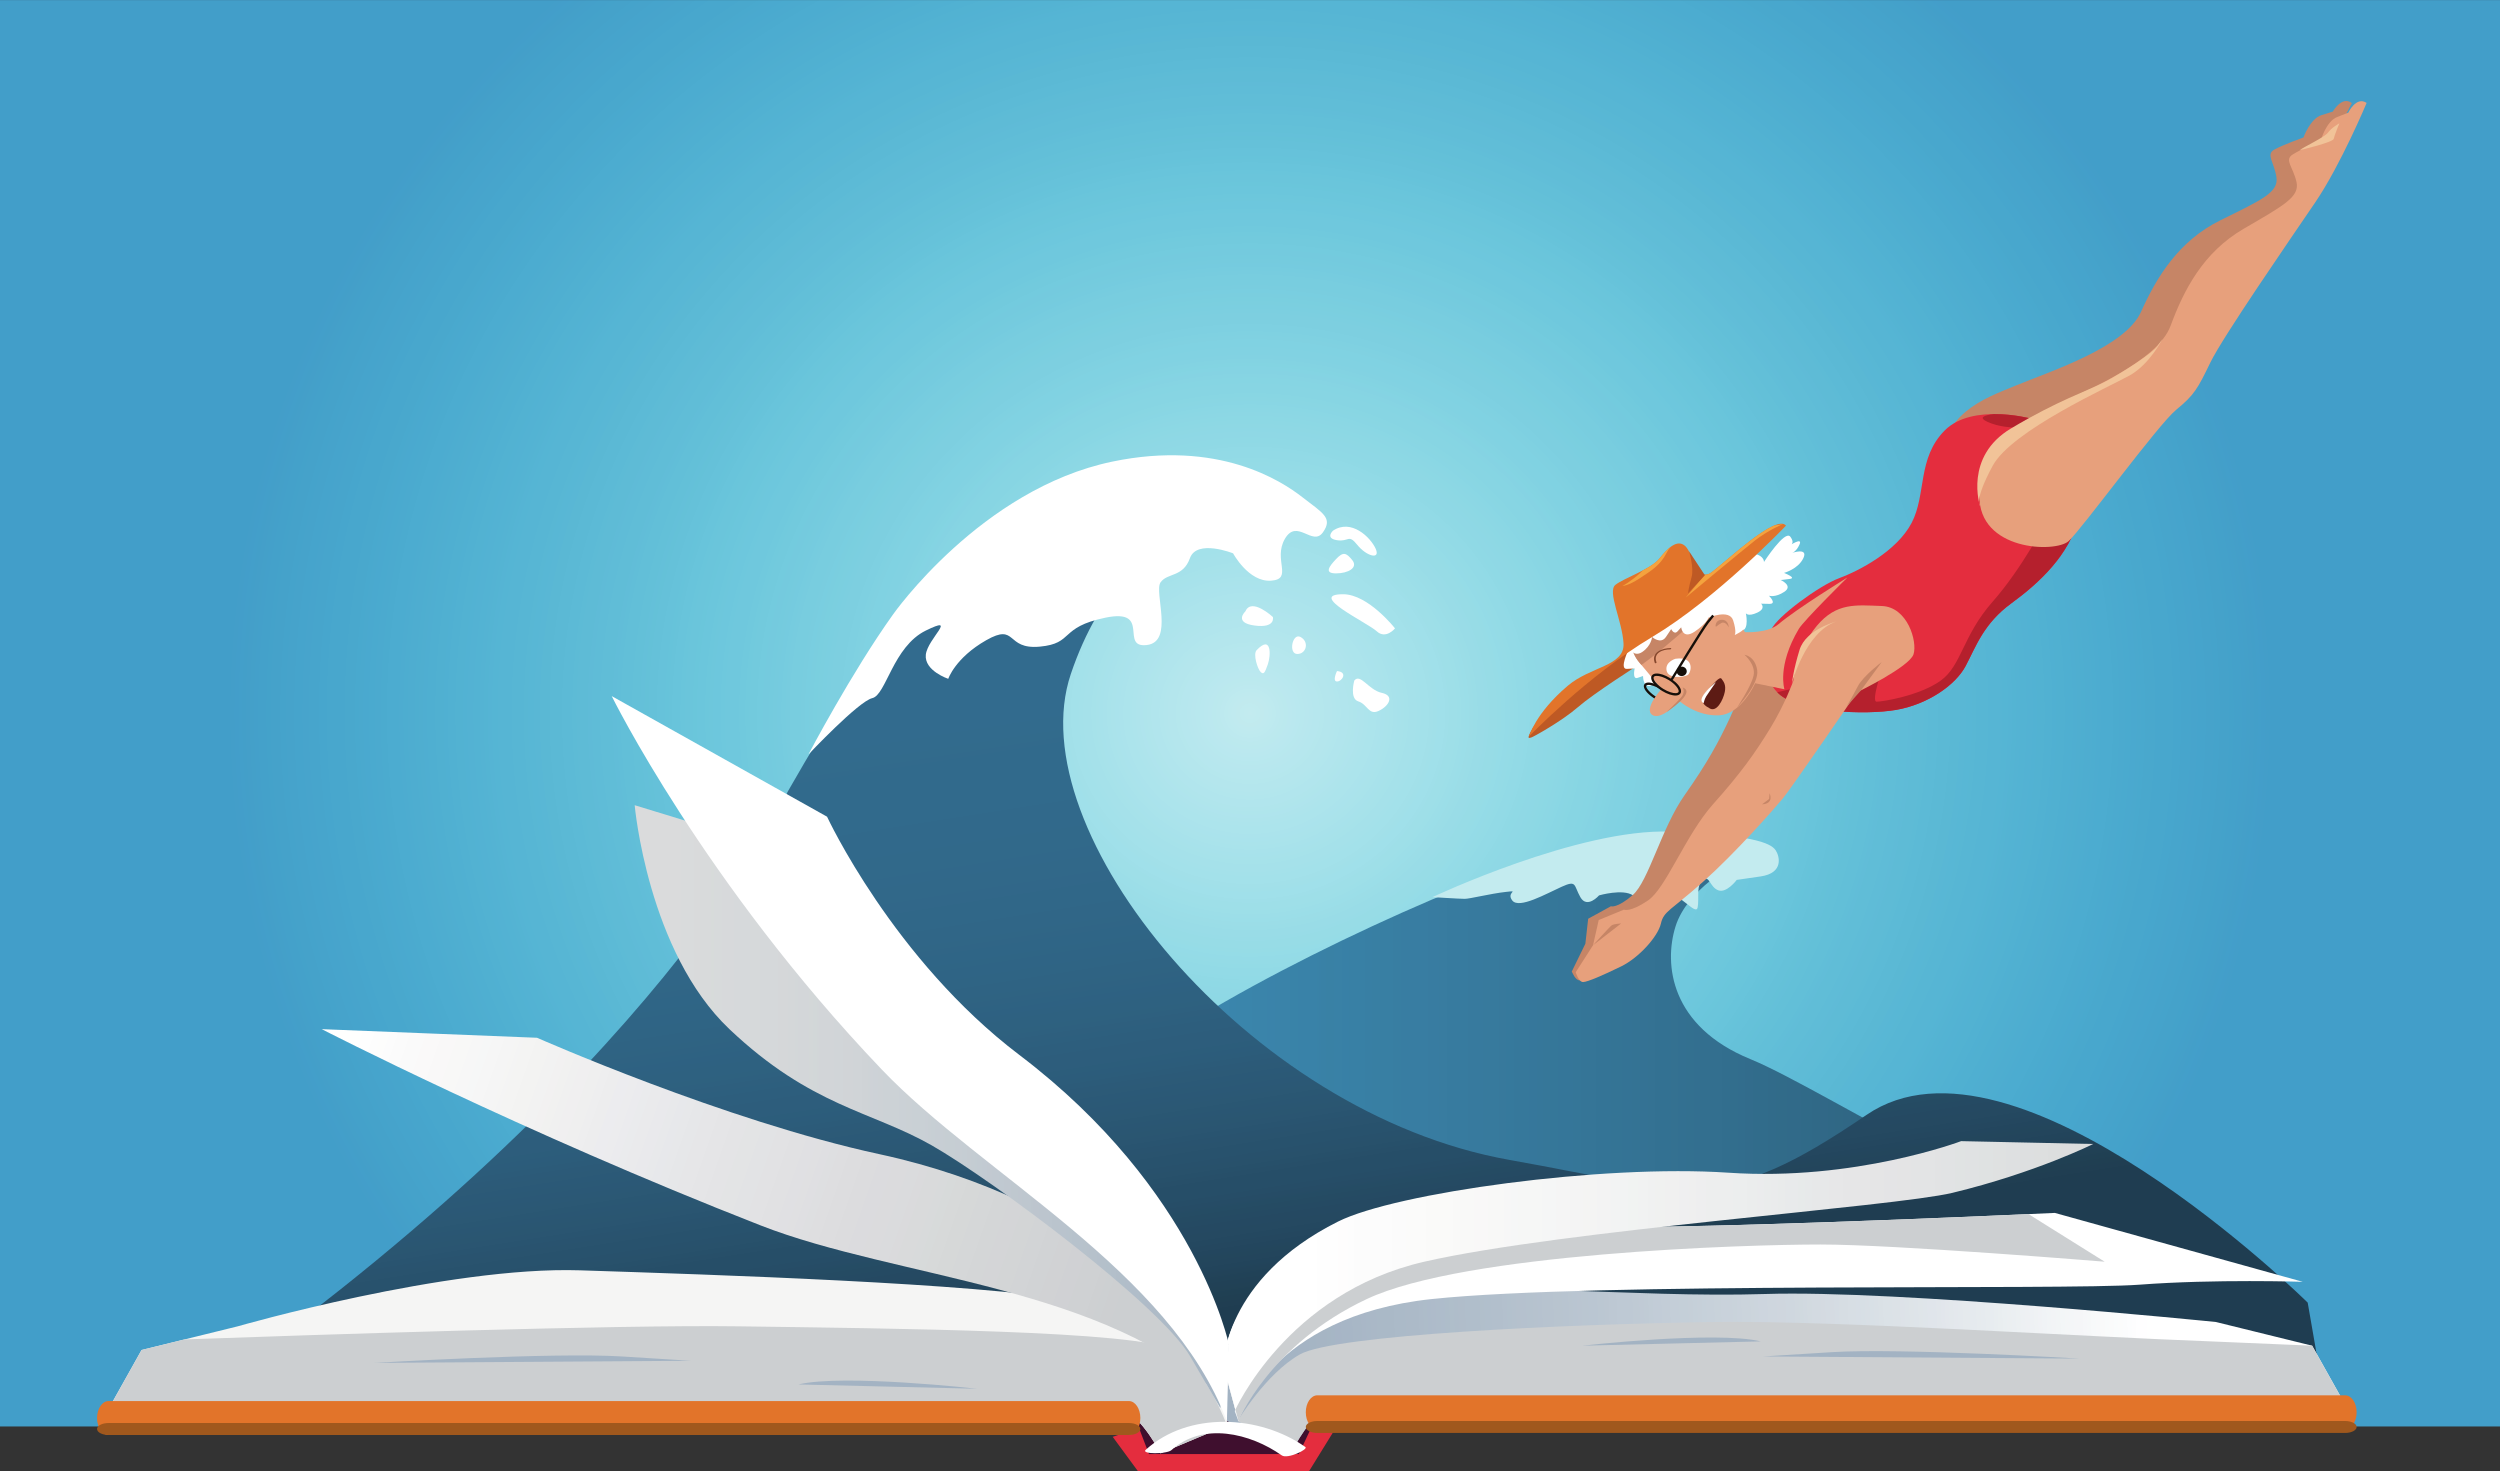 <?xml version="1.0" encoding="UTF-8"?><svg xmlns="http://www.w3.org/2000/svg" xmlns:xlink="http://www.w3.org/1999/xlink" height="522.0" preserveAspectRatio="xMidYMid meet" version="1.0" viewBox="0.0 0.0 887.0 522.0" width="887.0" zoomAndPan="magnify"><rect x="0.0" y="0.0" width="887.0" height="522.0" fill="#333333" stroke="none"/><defs><clipPath id="a"><path d="M 0 0.02 L 887 0.02 L 887 506.121 L 0 506.121 Z M 0 0.02"/></clipPath><clipPath id="c"><path d="M 82 297 L 755 297 L 755 499 L 82 499 Z M 82 297"/></clipPath><clipPath id="d"><path d="M 751.871 466.965 C 743.344 472.434 762.707 416.645 749.941 426.16 C 729.434 441.441 649.371 387.391 621.023 375.773 C 592.672 364.156 590.262 342.145 594.48 328.691 C 598.703 315.238 615.594 306.68 615.594 306.68 C 615.594 306.68 591.465 295.672 569.754 298.117 C 548.035 300.566 474.445 331.137 424.984 361.098 C 375.523 391.059 324.855 350.703 324.855 350.703 C 324.855 350.703 283.234 405.734 279.613 410.625 C 275.996 415.516 75.102 479.418 82.344 486.141 C 89.578 492.867 495.676 496.215 506.535 494.992 C 515.773 493.953 674.82 507.754 724.77 485.82 L 751.871 466.965"/></clipPath><clipPath id="e"><path d="M 751.871 466.965 C 743.344 472.434 762.707 416.645 749.941 426.16 C 729.434 441.441 649.371 387.391 621.023 375.773 C 592.672 364.156 590.262 342.145 594.48 328.691 C 598.703 315.238 615.594 306.68 615.594 306.68 C 615.594 306.68 591.465 295.672 569.754 298.117 C 548.035 300.566 474.445 331.137 424.984 361.098 C 375.523 391.059 324.855 350.703 324.855 350.703 C 324.855 350.703 283.234 405.734 279.613 410.625 C 275.996 415.516 75.102 479.418 82.344 486.141 C 89.578 492.867 495.676 496.215 506.535 494.992 C 515.773 493.953 674.82 507.754 724.77 485.82 L 751.871 466.965"/></clipPath><clipPath id="g"><path d="M 60 168 L 826 168 L 826 503 L 60 503 Z M 60 168"/></clipPath><clipPath id="h"><path d="M 818.77 462.172 C 818.77 462.172 714.953 359.578 662.281 395.539 C 609.605 431.504 599.543 422.91 535.496 411.523 C 442.398 394.969 361.176 294.652 379.93 239.133 C 400.754 177.484 449.75 182.621 449.75 182.621 C 449.75 182.621 398.305 140.383 334.605 202.602 C 315.586 221.18 295.234 253.188 279.48 280.879 C 279.48 280.879 235.016 382.434 61.008 501.488 C 55.234 505.574 825.266 499.52 825.266 499.52 L 818.77 462.172"/></clipPath><clipPath id="i"><path d="M 818.77 462.172 C 818.77 462.172 714.953 359.578 662.281 395.539 C 609.605 431.504 599.543 422.91 535.496 411.523 C 442.398 394.969 361.176 294.652 379.93 239.133 C 400.754 177.484 449.75 182.621 449.75 182.621 C 449.75 182.621 398.305 140.383 334.605 202.602 C 315.586 221.18 295.234 253.188 279.48 280.879 C 279.48 280.879 235.016 382.434 61.008 501.488 C 55.234 505.574 825.266 499.52 825.266 499.52 L 818.77 462.172"/></clipPath><clipPath id="k"><path d="M 434 457 L 832 457 L 832 515 L 434 515 Z M 434 457"/></clipPath><clipPath id="l"><path d="M 831.039 496.555 L 820.344 477.453 L 786.211 469.047 C 786.211 469.047 673.379 457.59 626.289 459.113 C 579.188 460.645 523.395 453.766 490.734 459.879 C 458.07 465.992 439.09 470.324 436.051 477.195 C 433.012 484.074 435.285 504.191 435.285 504.191 L 458.832 514.121 C 458.832 514.121 464.906 501.898 472.508 498.078 C 480.098 494.258 831.039 496.555 831.039 496.555"/></clipPath><clipPath id="m"><path d="M 831.039 496.555 L 820.344 477.453 L 786.211 469.047 C 786.211 469.047 673.379 457.59 626.289 459.113 C 579.188 460.645 523.395 453.766 490.734 459.879 C 458.07 465.992 439.09 470.324 436.051 477.195 C 433.012 484.074 435.285 504.191 435.285 504.191 L 458.832 514.121 C 458.832 514.121 464.906 501.898 472.508 498.078 C 480.098 494.258 831.039 496.555 831.039 496.555"/></clipPath><clipPath id="o"><path d="M 394 506 L 474 506 L 474 522.02 L 394 522.02 Z M 394 506"/></clipPath><clipPath id="p"><path d="M 434 404 L 743 404 L 743 505 L 434 505 Z M 434 404"/></clipPath><clipPath id="q"><path d="M 438.086 500.629 C 438.086 500.629 456.426 458.859 505.32 447.656 C 554.219 436.457 672.078 428.203 692.754 423.211 C 722.297 416.078 742.668 405.891 742.668 405.891 L 695.812 404.875 C 695.812 404.875 658.121 419.133 613.297 416.078 C 568.477 413.023 495.133 423.211 474.762 433.398 C 434.012 453.77 434.012 484.332 434.012 484.332 L 439.379 504.191 L 438.086 500.629"/></clipPath><clipPath id="r"><path d="M 438.086 500.629 C 438.086 500.629 456.426 458.859 505.32 447.656 C 554.219 436.457 672.078 428.203 692.754 423.211 C 722.297 416.078 742.668 405.891 742.668 405.891 L 695.812 404.875 C 695.812 404.875 658.121 419.133 613.297 416.078 C 568.477 413.023 495.133 423.211 474.762 433.398 C 434.012 453.77 434.012 484.332 434.012 484.332 L 439.379 504.191 L 438.086 500.629"/></clipPath><clipPath id="t"><path d="M 114 365 L 434 365 L 434 497 L 114 497 Z M 114 365"/></clipPath><clipPath id="u"><path d="M 433.598 496.129 L 422.883 471.34 C 422.883 471.34 389.492 426.215 312.016 409.5 C 257.098 397.652 190.551 368.199 190.551 368.199 L 114.148 365.145 C 114.148 365.145 184.633 401.441 269.848 434.773 C 318.316 453.73 392.77 456.152 433.598 496.129"/></clipPath><clipPath id="v"><path d="M 433.598 496.129 L 422.883 471.34 C 422.883 471.34 389.492 426.215 312.016 409.5 C 257.098 397.652 190.551 368.199 190.551 368.199 L 114.148 365.145 C 114.148 365.145 184.633 401.441 269.848 434.773 C 318.316 453.73 392.77 456.152 433.598 496.129"/></clipPath><clipPath id="x"><path d="M 225 285 L 437 285 L 437 500 L 225 500 Z M 225 285"/></clipPath><clipPath id="y"><path d="M 225.184 285.688 C 225.184 285.688 229.77 337.641 258.801 365.145 C 287.832 392.648 309.227 394.176 330.617 406.398 C 352.008 418.625 411.602 462.938 422.297 481.27 C 432.992 499.609 432.992 499.609 432.992 499.609 L 436.051 477.195 C 436.051 477.195 384.098 410.984 344.367 377.367 C 304.641 343.75 280.191 302.496 280.191 302.496 L 225.184 285.688"/></clipPath><clipPath id="z"><path d="M 225.184 285.688 C 225.184 285.688 229.77 337.641 258.801 365.145 C 287.832 392.648 309.227 394.176 330.617 406.398 C 352.008 418.625 411.602 462.938 422.297 481.27 C 432.992 499.609 432.992 499.609 432.992 499.609 L 436.051 477.195 C 436.051 477.195 384.098 410.984 344.367 377.367 C 304.641 343.75 280.191 302.496 280.191 302.496 L 225.184 285.688"/></clipPath><linearGradient gradientTransform="matrix(672.288 0 0 216.081 82.15 293.673)" gradientUnits="userSpaceOnUse" id="f" x1="-.01" x2="1.012" xlink:actuate="onLoad" xlink:show="other" xlink:type="simple" xmlns:xlink="http://www.w3.org/1999/xlink" y1="0" y2="0"><stop offset="0" stop-color="#429ec9"/><stop offset=".031" stop-color="#429ec9"/><stop offset=".047" stop-color="#429ec9"/><stop offset=".055" stop-color="#429ec9"/><stop offset=".059" stop-color="#429ec8"/><stop offset=".063" stop-color="#429ec8"/><stop offset=".066" stop-color="#429dc8"/><stop offset=".07" stop-color="#419cc8"/><stop offset=".078" stop-color="#419cc8"/><stop offset=".094" stop-color="#419cc8"/><stop offset=".102" stop-color="#419cc8"/><stop offset=".105" stop-color="#419cc7"/><stop offset=".109" stop-color="#419cc6"/><stop offset=".117" stop-color="#419cc6"/><stop offset=".121" stop-color="#419bc7"/><stop offset=".125" stop-color="#429bc7"/><stop offset=".133" stop-color="#429bc7"/><stop offset=".137" stop-color="#429bc6"/><stop offset=".141" stop-color="#429bc6"/><stop offset=".156" stop-color="#429bc6"/><stop offset=".164" stop-color="#419ac6"/><stop offset=".168" stop-color="#419ac5"/><stop offset=".172" stop-color="#419ac5"/><stop offset=".18" stop-color="#419ac5"/><stop offset=".184" stop-color="#419ac4"/><stop offset=".188" stop-color="#419ac4"/><stop offset=".191" stop-color="#4099c3"/><stop offset=".195" stop-color="#4099c3"/><stop offset=".203" stop-color="#4099c3"/><stop offset=".211" stop-color="#4099c3"/><stop offset=".215" stop-color="#4098c3"/><stop offset=".219" stop-color="#4098c2"/><stop offset=".234" stop-color="#4098c2"/><stop offset=".242" stop-color="#4097c2"/><stop offset=".246" stop-color="#4097c1"/><stop offset=".25" stop-color="#4096c1"/><stop offset=".254" stop-color="#4097c1"/><stop offset=".258" stop-color="#4097c1"/><stop offset=".266" stop-color="#4097c0"/><stop offset=".27" stop-color="#4096c0"/><stop offset=".273" stop-color="#4096c0"/><stop offset=".281" stop-color="#4096c0"/><stop offset=".285" stop-color="#4095bf"/><stop offset=".289" stop-color="#4095bf"/><stop offset=".293" stop-color="#3f95be"/><stop offset=".297" stop-color="#3f94be"/><stop offset=".313" stop-color="#3f94be"/><stop offset=".328" stop-color="#3f94bd"/><stop offset=".332" stop-color="#3f93bc"/><stop offset=".336" stop-color="#3f92bc"/><stop offset=".344" stop-color="#3f92bc"/><stop offset=".348" stop-color="#3f92bb"/><stop offset=".352" stop-color="#3f91bb"/><stop offset=".359" stop-color="#3f91ba"/><stop offset=".367" stop-color="#3f92ba"/><stop offset=".371" stop-color="#3e91ba"/><stop offset=".375" stop-color="#3e90ba"/><stop offset=".379" stop-color="#3e90ba"/><stop offset=".383" stop-color="#3e90b9"/><stop offset=".387" stop-color="#3e90b9"/><stop offset=".391" stop-color="#3e8fb8"/><stop offset=".398" stop-color="#3e8fb8"/><stop offset=".406" stop-color="#3e8fb8"/><stop offset=".41" stop-color="#3e8eb7"/><stop offset=".414" stop-color="#3e8eb6"/><stop offset=".422" stop-color="#3e8eb6"/><stop offset=".426" stop-color="#3d8db6"/><stop offset=".43" stop-color="#3d8db5"/><stop offset=".434" stop-color="#3d8db5"/><stop offset=".438" stop-color="#3d8cb4"/><stop offset=".445" stop-color="#3d8cb4"/><stop offset=".449" stop-color="#3d8cb3"/><stop offset=".453" stop-color="#3c8cb3"/><stop offset=".457" stop-color="#3c8bb3"/><stop offset=".461" stop-color="#3c8ab2"/><stop offset=".465" stop-color="#3c8ab2"/><stop offset=".469" stop-color="#3c8ab1"/><stop offset=".473" stop-color="#3c89b1"/><stop offset=".477" stop-color="#3c89b1"/><stop offset=".48" stop-color="#3c88b0"/><stop offset=".484" stop-color="#3b88b0"/><stop offset=".492" stop-color="#3b88b0"/><stop offset=".496" stop-color="#3b87af"/><stop offset=".5" stop-color="#3a87ae"/><stop offset=".508" stop-color="#3a87ae"/><stop offset=".512" stop-color="#3a87ad"/><stop offset=".516" stop-color="#3b86ad"/><stop offset=".523" stop-color="#3b86ad"/><stop offset=".527" stop-color="#3a85ac"/><stop offset=".531" stop-color="#3a85ab"/><stop offset=".535" stop-color="#3a85ab"/><stop offset=".539" stop-color="#3a84aa"/><stop offset=".543" stop-color="#3a84aa"/><stop offset=".547" stop-color="#3a83aa"/><stop offset=".551" stop-color="#3a83a9"/><stop offset=".555" stop-color="#3a83a9"/><stop offset=".559" stop-color="#3983a8"/><stop offset=".563" stop-color="#3982a8"/><stop offset=".57" stop-color="#3982a8"/><stop offset=".574" stop-color="#3981a6"/><stop offset=".578" stop-color="#3981a5"/><stop offset=".582" stop-color="#3981a6"/><stop offset=".586" stop-color="#3880a6"/><stop offset=".59" stop-color="#3880a5"/><stop offset=".594" stop-color="#3880a5"/><stop offset=".598" stop-color="#387fa4"/><stop offset=".602" stop-color="#387fa3"/><stop offset=".609" stop-color="#387fa3"/><stop offset=".613" stop-color="#387ea2"/><stop offset=".617" stop-color="#387da2"/><stop offset=".625" stop-color="#387da2"/><stop offset=".633" stop-color="#387ca1"/><stop offset=".637" stop-color="#387ca0"/><stop offset=".641" stop-color="#377b9f"/><stop offset=".648" stop-color="#377b9f"/><stop offset=".652" stop-color="#377a9e"/><stop offset=".656" stop-color="#377a9e"/><stop offset=".66" stop-color="#377a9d"/><stop offset=".664" stop-color="#377a9d"/><stop offset=".668" stop-color="#37799c"/><stop offset=".672" stop-color="#36799c"/><stop offset=".676" stop-color="#36789b"/><stop offset=".68" stop-color="#36789b"/><stop offset=".684" stop-color="#36779b"/><stop offset=".688" stop-color="#36779a"/><stop offset=".691" stop-color="#367799"/><stop offset=".695" stop-color="#357799"/><stop offset=".699" stop-color="#357699"/><stop offset=".703" stop-color="#357699"/><stop offset=".707" stop-color="#357698"/><stop offset=".711" stop-color="#357597"/><stop offset=".715" stop-color="#357597"/><stop offset=".719" stop-color="#347496"/><stop offset=".723" stop-color="#347496"/><stop offset=".727" stop-color="#347495"/><stop offset=".734" stop-color="#347395"/><stop offset=".738" stop-color="#347394"/><stop offset=".742" stop-color="#347294"/><stop offset=".746" stop-color="#347293"/><stop offset=".75" stop-color="#337192"/><stop offset=".754" stop-color="#337192"/><stop offset=".758" stop-color="#347191"/><stop offset=".762" stop-color="#337091"/><stop offset=".766" stop-color="#337090"/><stop offset=".77" stop-color="#336f90"/><stop offset=".773" stop-color="#336f8f"/><stop offset=".781" stop-color="#336f8f"/><stop offset=".785" stop-color="#326e8e"/><stop offset=".789" stop-color="#326e8d"/><stop offset=".793" stop-color="#326d8d"/><stop offset=".797" stop-color="#326c8c"/><stop offset=".801" stop-color="#316c8b"/><stop offset=".805" stop-color="#316c8b"/><stop offset=".809" stop-color="#316b8a"/><stop offset=".813" stop-color="#316b89"/><stop offset=".82" stop-color="#316a89"/><stop offset=".828" stop-color="#306a88"/><stop offset=".832" stop-color="#306987"/><stop offset=".836" stop-color="#316887"/><stop offset=".84" stop-color="#306886"/><stop offset=".844" stop-color="#306885"/><stop offset=".848" stop-color="#306785"/><stop offset=".852" stop-color="#2f6784"/><stop offset=".855" stop-color="#2f6683"/><stop offset=".859" stop-color="#2f6683"/><stop offset=".863" stop-color="#2f6582"/><stop offset=".867" stop-color="#2f6581"/><stop offset=".871" stop-color="#2f6481"/><stop offset=".875" stop-color="#2e6380"/><stop offset=".879" stop-color="#2e637f"/><stop offset=".883" stop-color="#2f637f"/><stop offset=".887" stop-color="#2e637f"/><stop offset=".891" stop-color="#2e627f"/><stop offset=".895" stop-color="#2e627e"/><stop offset=".898" stop-color="#2e617d"/><stop offset=".902" stop-color="#2e617d"/><stop offset=".906" stop-color="#2d607c"/><stop offset=".91" stop-color="#2d607b"/><stop offset=".914" stop-color="#2d5f7b"/><stop offset=".918" stop-color="#2d5f7a"/><stop offset=".922" stop-color="#2d5e79"/><stop offset=".926" stop-color="#2d5e79"/><stop offset=".93" stop-color="#2c5e78"/><stop offset=".934" stop-color="#2c5d77"/><stop offset=".938" stop-color="#2c5c77"/><stop offset=".941" stop-color="#2c5c76"/><stop offset=".945" stop-color="#2c5b76"/><stop offset=".949" stop-color="#2b5b75"/><stop offset=".953" stop-color="#2b5b74"/><stop offset=".957" stop-color="#2b5a73"/><stop offset=".961" stop-color="#2a5a73"/><stop offset=".965" stop-color="#2a5972"/><stop offset=".969" stop-color="#2a5871"/><stop offset=".973" stop-color="#2a5871"/><stop offset=".977" stop-color="#2a5870"/><stop offset=".98" stop-color="#2a576f"/><stop offset=".984" stop-color="#29576f"/><stop offset=".988" stop-color="#29566e"/><stop offset=".992" stop-color="#29566e"/><stop offset="1" stop-color="#29566e"/></linearGradient><linearGradient gradientTransform="matrix(39.852 254.177 -756.436 118.599 772.533 150.272)" gradientUnits="userSpaceOnUse" id="j" x1="-.47" x2="1.396" xlink:actuate="onLoad" xlink:show="other" xlink:type="simple" xmlns:xlink="http://www.w3.org/1999/xlink" y1="0" y2="0"><stop offset="0" stop-color="#326b8e"/><stop offset=".25" stop-color="#326b8e"/><stop offset=".313" stop-color="#326b8e"/><stop offset=".328" stop-color="#326b8e"/><stop offset=".336" stop-color="#326b8e"/><stop offset=".34" stop-color="#326b8d"/><stop offset=".344" stop-color="#326b8d"/><stop offset=".352" stop-color="#326b8c"/><stop offset=".355" stop-color="#326a8c"/><stop offset=".359" stop-color="#316a8c"/><stop offset=".375" stop-color="#316a8c"/><stop offset=".391" stop-color="#316a8c"/><stop offset=".398" stop-color="#316a8c"/><stop offset=".402" stop-color="#31698b"/><stop offset=".406" stop-color="#31698b"/><stop offset=".414" stop-color="#31698b"/><stop offset=".418" stop-color="#31698b"/><stop offset=".422" stop-color="#31698a"/><stop offset=".43" stop-color="#31698a"/><stop offset=".434" stop-color="#31698a"/><stop offset=".438" stop-color="#31688a"/><stop offset=".441" stop-color="#31688a"/><stop offset=".445" stop-color="#316889"/><stop offset=".453" stop-color="#316889"/><stop offset=".457" stop-color="#316789"/><stop offset=".461" stop-color="#316789"/><stop offset=".465" stop-color="#306788"/><stop offset=".469" stop-color="#306788"/><stop offset=".477" stop-color="#306788"/><stop offset=".48" stop-color="#306687"/><stop offset=".484" stop-color="#306687"/><stop offset=".488" stop-color="#306687"/><stop offset=".492" stop-color="#306686"/><stop offset=".496" stop-color="#306586"/><stop offset=".5" stop-color="#2f6586"/><stop offset=".504" stop-color="#2f6586"/><stop offset=".508" stop-color="#2f6585"/><stop offset=".512" stop-color="#2f6485"/><stop offset=".516" stop-color="#2f6485"/><stop offset=".52" stop-color="#2f6484"/><stop offset=".523" stop-color="#2f6484"/><stop offset=".527" stop-color="#2f6383"/><stop offset=".531" stop-color="#2f6383"/><stop offset=".535" stop-color="#2f6382"/><stop offset=".539" stop-color="#2f6282"/><stop offset=".543" stop-color="#2e6282"/><stop offset=".547" stop-color="#2e6182"/><stop offset=".551" stop-color="#2e6181"/><stop offset=".555" stop-color="#2e6180"/><stop offset=".559" stop-color="#2e6180"/><stop offset=".563" stop-color="#2e617f"/><stop offset=".566" stop-color="#2e607f"/><stop offset=".57" stop-color="#2e5f7e"/><stop offset=".574" stop-color="#2d5f7e"/><stop offset=".578" stop-color="#2d5e7d"/><stop offset=".582" stop-color="#2d5e7d"/><stop offset=".586" stop-color="#2d5d7c"/><stop offset=".594" stop-color="#2d5d7c"/><stop offset=".598" stop-color="#2c5d7b"/><stop offset=".602" stop-color="#2c5c7b"/><stop offset=".605" stop-color="#2c5c7a"/><stop offset=".609" stop-color="#2c5b79"/><stop offset=".613" stop-color="#2c5a78"/><stop offset=".617" stop-color="#2c5a77"/><stop offset=".621" stop-color="#2b5977"/><stop offset=".625" stop-color="#2b5976"/><stop offset=".629" stop-color="#2b5876"/><stop offset=".633" stop-color="#2b5875"/><stop offset=".637" stop-color="#2b5874"/><stop offset=".641" stop-color="#2a5773"/><stop offset=".645" stop-color="#2a5673"/><stop offset=".648" stop-color="#2a5672"/><stop offset=".652" stop-color="#2a5671"/><stop offset=".656" stop-color="#2a5571"/><stop offset=".66" stop-color="#295470"/><stop offset=".664" stop-color="#29536f"/><stop offset=".668" stop-color="#29536e"/><stop offset=".672" stop-color="#28526d"/><stop offset=".676" stop-color="#28526d"/><stop offset=".68" stop-color="#28516c"/><stop offset=".684" stop-color="#28516b"/><stop offset=".688" stop-color="#27506a"/><stop offset=".691" stop-color="#274f69"/><stop offset=".695" stop-color="#264e68"/><stop offset=".699" stop-color="#264e68"/><stop offset=".703" stop-color="#264e68"/><stop offset=".707" stop-color="#264d67"/><stop offset=".711" stop-color="#264c66"/><stop offset=".715" stop-color="#254c64"/><stop offset=".719" stop-color="#254b63"/><stop offset=".723" stop-color="#254a63"/><stop offset=".727" stop-color="#254962"/><stop offset=".734" stop-color="#254961"/><stop offset=".738" stop-color="#244860"/><stop offset=".742" stop-color="#24475f"/><stop offset=".746" stop-color="#23465e"/><stop offset=".75" stop-color="#23465c"/><stop offset=".754" stop-color="#23455c"/><stop offset=".758" stop-color="#22445b"/><stop offset=".762" stop-color="#224359"/><stop offset=".766" stop-color="#214257"/><stop offset=".77" stop-color="#214156"/><stop offset=".773" stop-color="#214155"/><stop offset=".777" stop-color="#204053"/><stop offset=".781" stop-color="#203f52"/><stop offset=".785" stop-color="#203e52"/><stop offset=".789" stop-color="#1f3d51"/><stop offset=".797" stop-color="#1f3d51"/><stop offset=".813" stop-color="#1f3d51"/><stop offset=".875" stop-color="#1f3d51"/><stop offset="1" stop-color="#1f3d51"/></linearGradient><linearGradient gradientTransform="matrix(316.804 -11.203 2.192 61.997 446.343 454.49)" gradientUnits="userSpaceOnUse" id="n" x1="-.049" x2="1.213" xlink:actuate="onLoad" xlink:show="other" xlink:type="simple" xmlns:xlink="http://www.w3.org/1999/xlink" y1="0" y2="0"><stop offset="0" stop-color="#a3b3c3"/><stop offset=".031" stop-color="#a3b3c3"/><stop offset=".047" stop-color="#a3b3c3"/><stop offset=".055" stop-color="#a4b3c2"/><stop offset=".059" stop-color="#a4b3c3"/><stop offset=".063" stop-color="#a4b4c4"/><stop offset=".07" stop-color="#a4b4c4"/><stop offset=".078" stop-color="#a5b4c4"/><stop offset=".082" stop-color="#a5b4c4"/><stop offset=".086" stop-color="#a5b5c4"/><stop offset=".094" stop-color="#a6b5c4"/><stop offset=".098" stop-color="#a6b5c4"/><stop offset=".102" stop-color="#a6b6c4"/><stop offset=".105" stop-color="#a6b6c5"/><stop offset=".109" stop-color="#a7b5c6"/><stop offset=".117" stop-color="#a7b6c6"/><stop offset=".121" stop-color="#a7b6c6"/><stop offset=".125" stop-color="#a8b7c6"/><stop offset=".129" stop-color="#a8b7c6"/><stop offset=".133" stop-color="#a9b7c7"/><stop offset=".137" stop-color="#a9b8c7"/><stop offset=".141" stop-color="#aab8c7"/><stop offset=".148" stop-color="#aab9c7"/><stop offset=".156" stop-color="#aab9c7"/><stop offset=".164" stop-color="#abbac8"/><stop offset=".168" stop-color="#abbac8"/><stop offset=".172" stop-color="#acbac8"/><stop offset=".18" stop-color="#acbac8"/><stop offset=".184" stop-color="#adbbc9"/><stop offset=".188" stop-color="#adbcc9"/><stop offset=".191" stop-color="#adbbca"/><stop offset=".195" stop-color="#aebbca"/><stop offset=".199" stop-color="#aebcca"/><stop offset=".203" stop-color="#aebccb"/><stop offset=".207" stop-color="#aebdca"/><stop offset=".211" stop-color="#afbeca"/><stop offset=".215" stop-color="#afbdca"/><stop offset=".219" stop-color="#b0bdca"/><stop offset=".227" stop-color="#b0becb"/><stop offset=".234" stop-color="#b0becb"/><stop offset=".238" stop-color="#b1bfcb"/><stop offset=".242" stop-color="#b1bfcc"/><stop offset=".25" stop-color="#b2bfcc"/><stop offset=".254" stop-color="#b2bfcc"/><stop offset=".258" stop-color="#b3c0cd"/><stop offset=".262" stop-color="#b3c1cd"/><stop offset=".266" stop-color="#b4c1cd"/><stop offset=".27" stop-color="#b5c1cd"/><stop offset=".273" stop-color="#b5c1ce"/><stop offset=".281" stop-color="#b5c2ce"/><stop offset=".285" stop-color="#b6c2ce"/><stop offset=".289" stop-color="#b6c2cf"/><stop offset=".293" stop-color="#b7c3cf"/><stop offset=".297" stop-color="#b7c3cf"/><stop offset=".305" stop-color="#b8c4cf"/><stop offset=".313" stop-color="#b8c4d0"/><stop offset=".316" stop-color="#b9c5d0"/><stop offset=".32" stop-color="#b9c5d1"/><stop offset=".324" stop-color="#bac5d1"/><stop offset=".328" stop-color="#bac6d1"/><stop offset=".336" stop-color="#bac6d2"/><stop offset=".344" stop-color="#bbc7d2"/><stop offset=".348" stop-color="#bcc7d2"/><stop offset=".352" stop-color="#bdc8d3"/><stop offset=".355" stop-color="#bdc8d3"/><stop offset=".359" stop-color="#bec9d4"/><stop offset=".367" stop-color="#bec9d4"/><stop offset=".375" stop-color="#bfcad4"/><stop offset=".379" stop-color="#c0cad5"/><stop offset=".383" stop-color="#c0cbd5"/><stop offset=".387" stop-color="#c1ccd6"/><stop offset=".391" stop-color="#c2ccd7"/><stop offset=".395" stop-color="#c2ccd7"/><stop offset=".398" stop-color="#c3cdd7"/><stop offset=".402" stop-color="#c3cdd7"/><stop offset=".406" stop-color="#c4ced8"/><stop offset=".41" stop-color="#c4ced8"/><stop offset=".414" stop-color="#c4cfd8"/><stop offset=".418" stop-color="#c4cfd8"/><stop offset=".422" stop-color="#c5cfd8"/><stop offset=".426" stop-color="#c5d0d9"/><stop offset=".43" stop-color="#c6d0d9"/><stop offset=".434" stop-color="#c6d1da"/><stop offset=".438" stop-color="#c7d1da"/><stop offset=".441" stop-color="#c7d1da"/><stop offset=".445" stop-color="#c8d2da"/><stop offset=".453" stop-color="#c9d2db"/><stop offset=".457" stop-color="#c9d2db"/><stop offset=".461" stop-color="#c9d3db"/><stop offset=".465" stop-color="#cad3dc"/><stop offset=".469" stop-color="#cbd4dc"/><stop offset=".473" stop-color="#cbd4dc"/><stop offset=".477" stop-color="#ccd5dc"/><stop offset=".48" stop-color="#ccd5dd"/><stop offset=".484" stop-color="#cdd5de"/><stop offset=".488" stop-color="#cdd5de"/><stop offset=".492" stop-color="#ced6de"/><stop offset=".496" stop-color="#ced6de"/><stop offset=".5" stop-color="#cfd6de"/><stop offset=".504" stop-color="#cfd6de"/><stop offset=".508" stop-color="#cfd7df"/><stop offset=".512" stop-color="#cfd7df"/><stop offset=".516" stop-color="#d0d8df"/><stop offset=".52" stop-color="#d0d9df"/><stop offset=".523" stop-color="#d1d9e0"/><stop offset=".527" stop-color="#d2dae0"/><stop offset=".531" stop-color="#d3dae1"/><stop offset=".535" stop-color="#d3dae1"/><stop offset=".539" stop-color="#d4dae1"/><stop offset=".543" stop-color="#d4dbe2"/><stop offset=".547" stop-color="#d5dbe2"/><stop offset=".551" stop-color="#d5dce3"/><stop offset=".555" stop-color="#d6dde3"/><stop offset=".559" stop-color="#d6dde3"/><stop offset=".563" stop-color="#d7dee4"/><stop offset=".566" stop-color="#d7dee4"/><stop offset=".57" stop-color="#d7dee5"/><stop offset=".574" stop-color="#d7dfe5"/><stop offset=".578" stop-color="#d8dfe5"/><stop offset=".582" stop-color="#d8e0e6"/><stop offset=".586" stop-color="#d9e0e6"/><stop offset=".59" stop-color="#dae1e6"/><stop offset=".594" stop-color="#dbe2e7"/><stop offset=".598" stop-color="#dbe2e7"/><stop offset=".602" stop-color="#dce2e7"/><stop offset=".605" stop-color="#dce2e7"/><stop offset=".609" stop-color="#dde2e8"/><stop offset=".613" stop-color="#dde3e8"/><stop offset=".617" stop-color="#dee4e8"/><stop offset=".621" stop-color="#dee4e9"/><stop offset=".625" stop-color="#dfe5e9"/><stop offset=".629" stop-color="#dfe5ea"/><stop offset=".633" stop-color="#e0e5eb"/><stop offset=".637" stop-color="#e0e5eb"/><stop offset=".641" stop-color="#e1e6eb"/><stop offset=".645" stop-color="#e2e6ec"/><stop offset=".648" stop-color="#e3e7ec"/><stop offset=".652" stop-color="#e3e8ec"/><stop offset=".656" stop-color="#e4e8ed"/><stop offset=".66" stop-color="#e4e9ed"/><stop offset=".664" stop-color="#e5eaed"/><stop offset=".672" stop-color="#e5eaee"/><stop offset=".676" stop-color="#e6ebee"/><stop offset=".68" stop-color="#e6ebef"/><stop offset=".684" stop-color="#e7ecef"/><stop offset=".688" stop-color="#e7ecf0"/><stop offset=".691" stop-color="#e8edf0"/><stop offset=".695" stop-color="#e9eef0"/><stop offset=".699" stop-color="#eaeff1"/><stop offset=".703" stop-color="#ebeff1"/><stop offset=".707" stop-color="#ebeff2"/><stop offset=".711" stop-color="#ecf0f2"/><stop offset=".715" stop-color="#edf0f3"/><stop offset=".719" stop-color="#eef0f3"/><stop offset=".723" stop-color="#eef1f4"/><stop offset=".727" stop-color="#eff2f4"/><stop offset=".73" stop-color="#f0f2f5"/><stop offset=".734" stop-color="#f0f3f6"/><stop offset=".738" stop-color="#f1f4f6"/><stop offset=".742" stop-color="#f2f4f6"/><stop offset=".746" stop-color="#f2f5f6"/><stop offset=".75" stop-color="#f3f6f7"/><stop offset=".754" stop-color="#f4f6f7"/><stop offset=".758" stop-color="#f4f6f8"/><stop offset=".762" stop-color="#f5f6f8"/><stop offset=".766" stop-color="#f5f6f8"/><stop offset=".77" stop-color="#f6f7f9"/><stop offset=".773" stop-color="#f6f8f9"/><stop offset=".777" stop-color="#f7f9fa"/><stop offset=".781" stop-color="#f8f9fa"/><stop offset=".785" stop-color="#f9fafa"/><stop offset=".789" stop-color="#f9fbfb"/><stop offset=".793" stop-color="#fafbfb"/><stop offset=".797" stop-color="#fafcfc"/><stop offset=".801" stop-color="#fbfcfc"/><stop offset=".805" stop-color="#fbfcfd"/><stop offset=".809" stop-color="#fcfdfe"/><stop offset=".813" stop-color="#fdfdfe"/><stop offset=".816" stop-color="#fefeff"/><stop offset=".82" stop-color="#fffeff"/><stop offset=".828" stop-color="#fff"/><stop offset=".844" stop-color="#fff"/><stop offset=".875" stop-color="#fff"/><stop offset="1" stop-color="#fff"/></linearGradient><linearGradient gradientTransform="matrix(308.656 0 0 103.317 434.013 402.874)" gradientUnits="userSpaceOnUse" id="s" x1="0" x2="1" xlink:actuate="onLoad" xlink:show="other" xlink:type="simple" xmlns:xlink="http://www.w3.org/1999/xlink" y1="0" y2="0"><stop offset="0" stop-color="#fff"/><stop offset=".063" stop-color="#fff"/><stop offset=".094" stop-color="#fff"/><stop offset=".125" stop-color="#fefefe"/><stop offset=".141" stop-color="#fefdfd"/><stop offset=".148" stop-color="#fdfdfd"/><stop offset=".156" stop-color="#fcfcfc"/><stop offset=".188" stop-color="#fcfcfc"/><stop offset=".203" stop-color="#fbfbfb"/><stop offset=".219" stop-color="#fbfbfa"/><stop offset=".25" stop-color="#fafaf9"/><stop offset=".281" stop-color="#f9f9f8"/><stop offset=".297" stop-color="#f9f8f8"/><stop offset=".313" stop-color="#f8f8f7"/><stop offset=".32" stop-color="#f8f8f7"/><stop offset=".328" stop-color="#f7f7f7"/><stop offset=".336" stop-color="#f6f7f7"/><stop offset=".344" stop-color="#f6f7f6"/><stop offset=".359" stop-color="#f6f7f6"/><stop offset=".375" stop-color="#f5f6f6"/><stop offset=".391" stop-color="#f5f5f5"/><stop offset=".406" stop-color="#f4f4f4"/><stop offset=".422" stop-color="#f4f4f3"/><stop offset=".438" stop-color="#f3f3f3"/><stop offset=".453" stop-color="#f2f3f3"/><stop offset=".461" stop-color="#f2f3f3"/><stop offset=".469" stop-color="#f1f3f2"/><stop offset=".484" stop-color="#f1f2f2"/><stop offset=".492" stop-color="#f0f1f1"/><stop offset=".5" stop-color="#f0f1f0"/><stop offset=".516" stop-color="#f0f0f0"/><stop offset=".531" stop-color="#efeff0"/><stop offset=".539" stop-color="#efefef"/><stop offset=".547" stop-color="#eeeeef"/><stop offset=".563" stop-color="#edeeee"/><stop offset=".578" stop-color="#edeeee"/><stop offset=".594" stop-color="#eceeee"/><stop offset=".609" stop-color="#ebeded"/><stop offset=".617" stop-color="#ebeced"/><stop offset=".625" stop-color="#eaecec"/><stop offset=".633" stop-color="#eaebec"/><stop offset=".641" stop-color="#e9ebeb"/><stop offset=".648" stop-color="#e8eaeb"/><stop offset=".656" stop-color="#e8eaeb"/><stop offset=".664" stop-color="#e7eaea"/><stop offset=".672" stop-color="#e7e9ea"/><stop offset=".68" stop-color="#e7e8e9"/><stop offset=".688" stop-color="#e7e8e9"/><stop offset=".703" stop-color="#e7e7e8"/><stop offset=".719" stop-color="#e6e6e7"/><stop offset=".734" stop-color="#e6e6e7"/><stop offset=".75" stop-color="#e5e5e6"/><stop offset=".766" stop-color="#e4e4e6"/><stop offset=".781" stop-color="#e4e4e5"/><stop offset=".797" stop-color="#e3e4e5"/><stop offset=".813" stop-color="#e3e4e5"/><stop offset=".82" stop-color="#e2e3e4"/><stop offset=".828" stop-color="#e1e3e4"/><stop offset=".836" stop-color="#e1e3e4"/><stop offset=".844" stop-color="#e0e3e3"/><stop offset=".859" stop-color="#e0e2e3"/><stop offset=".875" stop-color="#dfe2e2"/><stop offset=".891" stop-color="#dfe1e1"/><stop offset=".906" stop-color="#dee0e1"/><stop offset=".922" stop-color="#dddfe0"/><stop offset=".938" stop-color="#dddfdf"/><stop offset=".953" stop-color="#dcdede"/><stop offset=".969" stop-color="#dcddde"/><stop offset=".984" stop-color="#dbdddd"/><stop offset="1" stop-color="#dadcdd"/></linearGradient><linearGradient gradientTransform="matrix(-280.195 -100.368 18.529 -51.728 392.307 483.462)" gradientUnits="userSpaceOnUse" id="w" x1="-.145" x2="1.014" xlink:actuate="onLoad" xlink:show="other" xlink:type="simple" xmlns:xlink="http://www.w3.org/1999/xlink" y1="0" y2="0"><stop offset="0" stop-color="#cccfd1"/><stop offset=".125" stop-color="#cccfd1"/><stop offset=".141" stop-color="#cdcfd1"/><stop offset=".148" stop-color="#cdd0d2"/><stop offset=".156" stop-color="#ced0d2"/><stop offset=".164" stop-color="#cfd1d3"/><stop offset=".172" stop-color="#cfd1d3"/><stop offset=".188" stop-color="#d0d1d4"/><stop offset=".203" stop-color="#d1d2d4"/><stop offset=".219" stop-color="#d1d3d5"/><stop offset=".234" stop-color="#d2d4d6"/><stop offset=".25" stop-color="#d3d5d6"/><stop offset=".266" stop-color="#d4d5d7"/><stop offset=".281" stop-color="#d4d6d7"/><stop offset=".297" stop-color="#d5d7d8"/><stop offset=".313" stop-color="#d6d8d8"/><stop offset=".328" stop-color="#d7d9d9"/><stop offset=".336" stop-color="#d7dada"/><stop offset=".344" stop-color="#d8dadb"/><stop offset=".352" stop-color="#d9dadb"/><stop offset=".359" stop-color="#d9dadb"/><stop offset=".367" stop-color="#dadadc"/><stop offset=".375" stop-color="#dadbdd"/><stop offset=".391" stop-color="#dbdbdd"/><stop offset=".406" stop-color="#dbdbde"/><stop offset=".422" stop-color="#dcdcde"/><stop offset=".438" stop-color="#dddddf"/><stop offset=".453" stop-color="#dedee0"/><stop offset=".461" stop-color="#dedfe1"/><stop offset=".469" stop-color="#dfdfe2"/><stop offset=".477" stop-color="#e0e0e2"/><stop offset=".484" stop-color="#e0e0e3"/><stop offset=".5" stop-color="#e1e1e3"/><stop offset=".516" stop-color="#e2e2e4"/><stop offset=".531" stop-color="#e2e3e5"/><stop offset=".547" stop-color="#e3e4e5"/><stop offset=".563" stop-color="#e4e4e6"/><stop offset=".578" stop-color="#e5e5e7"/><stop offset=".594" stop-color="#e6e6e8"/><stop offset=".609" stop-color="#e6e7e9"/><stop offset=".617" stop-color="#e7e8ea"/><stop offset=".625" stop-color="#e7e8eb"/><stop offset=".633" stop-color="#e8e9eb"/><stop offset=".641" stop-color="#e9e9ec"/><stop offset=".656" stop-color="#eaeaec"/><stop offset=".664" stop-color="#eaebed"/><stop offset=".672" stop-color="#ebebee"/><stop offset=".68" stop-color="#ececee"/><stop offset=".688" stop-color="#ececef"/><stop offset=".703" stop-color="#ededee"/><stop offset=".711" stop-color="#eeeeef"/><stop offset=".719" stop-color="#efefef"/><stop offset=".734" stop-color="#f0eff0"/><stop offset=".742" stop-color="#f0f0f0"/><stop offset=".75" stop-color="#f1f1f0"/><stop offset=".758" stop-color="#f2f1f1"/><stop offset=".766" stop-color="#f2f2f2"/><stop offset=".781" stop-color="#f3f3f2"/><stop offset=".797" stop-color="#f4f4f3"/><stop offset=".813" stop-color="#f5f5f5"/><stop offset=".828" stop-color="#f6f6f6"/><stop offset=".836" stop-color="#f6f7f7"/><stop offset=".844" stop-color="#f7f7f7"/><stop offset=".859" stop-color="#f8f8f7"/><stop offset=".875" stop-color="#f9f8f8"/><stop offset=".891" stop-color="#faf9f9"/><stop offset=".906" stop-color="#fafafa"/><stop offset=".922" stop-color="#fbfbfb"/><stop offset=".93" stop-color="#fcfcfc"/><stop offset=".938" stop-color="#fdfdfc"/><stop offset=".945" stop-color="#fdfdfd"/><stop offset=".953" stop-color="#fefefe"/><stop offset=".969" stop-color="#fffffe"/><stop offset="1" stop-color="#fff"/></linearGradient><linearGradient gradientTransform="matrix(210.867 0 0 217.922 225.184 283.689)" gradientUnits="userSpaceOnUse" id="A" x1="0" x2="1" xlink:actuate="onLoad" xlink:show="other" xlink:type="simple" xmlns:xlink="http://www.w3.org/1999/xlink" y1="0" y2="0"><stop offset="0" stop-color="#dadbdc"/><stop offset=".063" stop-color="#dadbdc"/><stop offset=".094" stop-color="#d9dbdc"/><stop offset=".109" stop-color="#d9dadb"/><stop offset=".113" stop-color="#d8dadb"/><stop offset=".117" stop-color="#d8dadb"/><stop offset=".125" stop-color="#d8dadb"/><stop offset=".133" stop-color="#d7dbda"/><stop offset=".137" stop-color="#d7dadb"/><stop offset=".141" stop-color="#d7dadb"/><stop offset=".156" stop-color="#d7d9db"/><stop offset=".164" stop-color="#d7d9db"/><stop offset=".172" stop-color="#d6d9db"/><stop offset=".188" stop-color="#d6d9db"/><stop offset=".203" stop-color="#d6d9da"/><stop offset=".219" stop-color="#d5d8da"/><stop offset=".234" stop-color="#d5d8da"/><stop offset=".25" stop-color="#d5d7d9"/><stop offset=".266" stop-color="#d4d7d9"/><stop offset=".273" stop-color="#d3d7d9"/><stop offset=".277" stop-color="#d3d6d9"/><stop offset=".281" stop-color="#d3d6d9"/><stop offset=".289" stop-color="#d3d6d9"/><stop offset=".297" stop-color="#d3d7d8"/><stop offset=".305" stop-color="#d2d7d8"/><stop offset=".309" stop-color="#d2d6d8"/><stop offset=".313" stop-color="#d2d5d8"/><stop offset=".328" stop-color="#d2d5d8"/><stop offset=".344" stop-color="#d1d5d8"/><stop offset=".359" stop-color="#d1d4d7"/><stop offset=".375" stop-color="#d0d4d7"/><stop offset=".391" stop-color="#cfd3d6"/><stop offset=".395" stop-color="#ced3d6"/><stop offset=".398" stop-color="#ced2d7"/><stop offset=".406" stop-color="#cdd2d7"/><stop offset=".414" stop-color="#cdd2d6"/><stop offset=".422" stop-color="#ccd2d6"/><stop offset=".438" stop-color="#ccd2d6"/><stop offset=".453" stop-color="#cbd1d6"/><stop offset=".461" stop-color="#cbd1d5"/><stop offset=".465" stop-color="#cad0d5"/><stop offset=".469" stop-color="#c9d0d5"/><stop offset=".484" stop-color="#c9d0d5"/><stop offset=".492" stop-color="#c9cfd5"/><stop offset=".496" stop-color="#c8cfd4"/><stop offset=".5" stop-color="#c7cfd4"/><stop offset=".504" stop-color="#c7cfd4"/><stop offset=".508" stop-color="#c7ced4"/><stop offset=".516" stop-color="#c7ced4"/><stop offset=".52" stop-color="#c7ced3"/><stop offset=".523" stop-color="#c6ced3"/><stop offset=".531" stop-color="#c6ced3"/><stop offset=".547" stop-color="#c6cdd3"/><stop offset=".555" stop-color="#c5cdd3"/><stop offset=".563" stop-color="#c5ccd2"/><stop offset=".57" stop-color="#c4ccd2"/><stop offset=".574" stop-color="#c3ccd2"/><stop offset=".578" stop-color="#c3cbd2"/><stop offset=".582" stop-color="#c2cbd2"/><stop offset=".586" stop-color="#c2cad2"/><stop offset=".59" stop-color="#c2cad2"/><stop offset=".594" stop-color="#c2c9d1"/><stop offset=".609" stop-color="#c1c9d1"/><stop offset=".617" stop-color="#c0c9d1"/><stop offset=".625" stop-color="#c0c8d0"/><stop offset=".641" stop-color="#bfc8cf"/><stop offset=".648" stop-color="#bfc7cf"/><stop offset=".656" stop-color="#bec7cf"/><stop offset=".664" stop-color="#bec7cf"/><stop offset=".668" stop-color="#bdc6ce"/><stop offset=".672" stop-color="#bdc5ce"/><stop offset=".688" stop-color="#bcc5ce"/><stop offset=".695" stop-color="#bcc5ce"/><stop offset=".699" stop-color="#bbc5ce"/><stop offset=".703" stop-color="#bac4cd"/><stop offset=".711" stop-color="#bac4cd"/><stop offset=".719" stop-color="#b9c3cd"/><stop offset=".723" stop-color="#b9c3cd"/><stop offset=".727" stop-color="#b8c3cd"/><stop offset=".734" stop-color="#b8c3cc"/><stop offset=".738" stop-color="#b7c2cc"/><stop offset=".742" stop-color="#b7c2cc"/><stop offset=".75" stop-color="#b7c2cc"/><stop offset=".758" stop-color="#b7c2cb"/><stop offset=".762" stop-color="#b7c1cb"/><stop offset=".766" stop-color="#b6c1cb"/><stop offset=".773" stop-color="#b6c1cb"/><stop offset=".781" stop-color="#b5c0cb"/><stop offset=".785" stop-color="#b4c0ca"/><stop offset=".789" stop-color="#b4c0ca"/><stop offset=".797" stop-color="#b3c0ca"/><stop offset=".805" stop-color="#b3bfca"/><stop offset=".813" stop-color="#b2bec9"/><stop offset=".82" stop-color="#b1bec9"/><stop offset=".828" stop-color="#b1bdc9"/><stop offset=".836" stop-color="#b0bdc9"/><stop offset=".844" stop-color="#b0bdc9"/><stop offset=".852" stop-color="#afbdc8"/><stop offset=".855" stop-color="#afbcc8"/><stop offset=".859" stop-color="#afbbc8"/><stop offset=".867" stop-color="#afbbc8"/><stop offset=".871" stop-color="#aebbc7"/><stop offset=".875" stop-color="#aebbc7"/><stop offset=".883" stop-color="#adbbc7"/><stop offset=".891" stop-color="#adbac7"/><stop offset=".898" stop-color="#acbac7"/><stop offset=".906" stop-color="#acb9c6"/><stop offset=".914" stop-color="#abb8c6"/><stop offset=".918" stop-color="#aab8c6"/><stop offset=".922" stop-color="#aab8c6"/><stop offset=".926" stop-color="#a9b8c5"/><stop offset=".93" stop-color="#a9b8c5"/><stop offset=".938" stop-color="#a8b8c5"/><stop offset=".941" stop-color="#a8b7c5"/><stop offset=".945" stop-color="#a7b6c5"/><stop offset=".949" stop-color="#a7b6c4"/><stop offset=".953" stop-color="#a7b5c4"/><stop offset=".961" stop-color="#a6b5c4"/><stop offset=".969" stop-color="#a6b5c4"/><stop offset=".973" stop-color="#a5b5c4"/><stop offset=".977" stop-color="#a5b5c3"/><stop offset=".984" stop-color="#a5b5c3"/><stop offset=".992" stop-color="#a4b4c3"/><stop offset="1" stop-color="#a3b3c3"/></linearGradient><radialGradient cx="0" cy="0" fx="0" fy="0" gradientTransform="matrix(1.024 0 0 .976 443.5 253.033)" gradientUnits="userSpaceOnUse" id="b" r="356.851" xlink:actuate="onLoad" xlink:show="other" xlink:type="simple" xmlns:xlink="http://www.w3.org/1999/xlink"><stop offset="0" stop-color="#c3ebef"/><stop offset=".004" stop-color="#c2ebef"/><stop offset=".008" stop-color="#c1ebef"/><stop offset=".012" stop-color="#c1eaee"/><stop offset=".016" stop-color="#c0eaef"/><stop offset=".02" stop-color="#bfeaef"/><stop offset=".023" stop-color="#beeaef"/><stop offset=".027" stop-color="#bde9ef"/><stop offset=".031" stop-color="#bce9ee"/><stop offset=".035" stop-color="#bbe9ee"/><stop offset=".039" stop-color="#bbe8ef"/><stop offset=".043" stop-color="#bae8ef"/><stop offset=".047" stop-color="#b9e8ef"/><stop offset=".051" stop-color="#b8e8ee"/><stop offset=".055" stop-color="#b8e7ee"/><stop offset=".059" stop-color="#b7e7ee"/><stop offset=".063" stop-color="#b6e7ee"/><stop offset=".066" stop-color="#b6e7ee"/><stop offset=".07" stop-color="#b5e7ed"/><stop offset=".074" stop-color="#b4e6ed"/><stop offset=".078" stop-color="#b4e6ed"/><stop offset=".082" stop-color="#b3e6ed"/><stop offset=".086" stop-color="#b2e6ed"/><stop offset=".09" stop-color="#b1e5ed"/><stop offset=".094" stop-color="#b1e5ed"/><stop offset=".098" stop-color="#b0e5ec"/><stop offset=".102" stop-color="#afe5ec"/><stop offset=".105" stop-color="#afe4ed"/><stop offset=".109" stop-color="#aee4ec"/><stop offset=".113" stop-color="#ade4ec"/><stop offset=".117" stop-color="#ace4ec"/><stop offset=".121" stop-color="#ace4ec"/><stop offset=".125" stop-color="#abe3ec"/><stop offset=".129" stop-color="#aae3ec"/><stop offset=".133" stop-color="#aae3eb"/><stop offset=".137" stop-color="#a9e3eb"/><stop offset=".141" stop-color="#a8e2eb"/><stop offset=".145" stop-color="#a7e2eb"/><stop offset=".148" stop-color="#a7e2ea"/><stop offset=".152" stop-color="#a6e2ea"/><stop offset=".156" stop-color="#a5e1ea"/><stop offset=".16" stop-color="#a5e1ea"/><stop offset=".164" stop-color="#a4e1ea"/><stop offset=".168" stop-color="#a3e1ea"/><stop offset=".172" stop-color="#a3e1ea"/><stop offset=".176" stop-color="#a2e0e9"/><stop offset=".18" stop-color="#a1e0e9"/><stop offset=".184" stop-color="#a0e0ea"/><stop offset=".188" stop-color="#a0e0ea"/><stop offset=".191" stop-color="#9fdfe9"/><stop offset=".195" stop-color="#9edfe8"/><stop offset=".199" stop-color="#9edfe8"/><stop offset=".203" stop-color="#9ddfe8"/><stop offset=".207" stop-color="#9cdee8"/><stop offset=".211" stop-color="#9bdee8"/><stop offset=".215" stop-color="#9bdde7"/><stop offset=".219" stop-color="#9adde7"/><stop offset=".223" stop-color="#99dce7"/><stop offset=".227" stop-color="#99dce7"/><stop offset=".23" stop-color="#98dce7"/><stop offset=".234" stop-color="#97dce6"/><stop offset=".238" stop-color="#97dce6"/><stop offset=".242" stop-color="#96dce6"/><stop offset=".246" stop-color="#95dce7"/><stop offset=".25" stop-color="#94dbe7"/><stop offset=".254" stop-color="#94dbe6"/><stop offset=".258" stop-color="#93dbe6"/><stop offset=".262" stop-color="#92dae6"/><stop offset=".266" stop-color="#92dae6"/><stop offset=".27" stop-color="#91dae6"/><stop offset=".273" stop-color="#90d9e5"/><stop offset=".277" stop-color="#8fd9e5"/><stop offset=".285" stop-color="#8fd8e5"/><stop offset=".289" stop-color="#8ed8e5"/><stop offset=".293" stop-color="#8ed8e4"/><stop offset=".297" stop-color="#8dd8e4"/><stop offset=".301" stop-color="#8cd8e4"/><stop offset=".305" stop-color="#8cd7e4"/><stop offset=".309" stop-color="#8bd7e4"/><stop offset=".313" stop-color="#8ad7e4"/><stop offset=".316" stop-color="#89d6e4"/><stop offset=".32" stop-color="#89d6e3"/><stop offset=".324" stop-color="#88d6e3"/><stop offset=".328" stop-color="#87d5e3"/><stop offset=".332" stop-color="#87d5e3"/><stop offset=".34" stop-color="#86d5e3"/><stop offset=".344" stop-color="#86d4e3"/><stop offset=".348" stop-color="#85d3e3"/><stop offset=".352" stop-color="#84d4e3"/><stop offset=".355" stop-color="#83d4e2"/><stop offset=".359" stop-color="#83d3e2"/><stop offset=".363" stop-color="#82d2e2"/><stop offset=".367" stop-color="#81d2e2"/><stop offset=".371" stop-color="#81d2e2"/><stop offset=".375" stop-color="#80d2e2"/><stop offset=".379" stop-color="#80d2e2"/><stop offset=".383" stop-color="#80d1e1"/><stop offset=".387" stop-color="#7fd1e1"/><stop offset=".391" stop-color="#7ed0e1"/><stop offset=".395" stop-color="#7ed0e1"/><stop offset=".398" stop-color="#7dcfe0"/><stop offset=".402" stop-color="#7dcfe0"/><stop offset=".406" stop-color="#7dcfe0"/><stop offset=".41" stop-color="#7ccfe0"/><stop offset=".414" stop-color="#7bcfe0"/><stop offset=".418" stop-color="#7bcfdf"/><stop offset=".422" stop-color="#7acfdf"/><stop offset=".426" stop-color="#7acedf"/><stop offset=".43" stop-color="#79cee0"/><stop offset=".434" stop-color="#79cddf"/><stop offset=".438" stop-color="#78cddf"/><stop offset=".441" stop-color="#78cddf"/><stop offset=".445" stop-color="#78cddf"/><stop offset=".449" stop-color="#77ccdf"/><stop offset=".453" stop-color="#76ccdf"/><stop offset=".457" stop-color="#75cbdf"/><stop offset=".461" stop-color="#75cbde"/><stop offset=".465" stop-color="#74cbde"/><stop offset=".469" stop-color="#74cade"/><stop offset=".477" stop-color="#73cbde"/><stop offset=".48" stop-color="#72cadd"/><stop offset=".484" stop-color="#72cadd"/><stop offset=".488" stop-color="#71cadd"/><stop offset=".492" stop-color="#70c9dd"/><stop offset=".5" stop-color="#6fc8dd"/><stop offset=".508" stop-color="#6fc8dd"/><stop offset=".512" stop-color="#6ec8dd"/><stop offset=".516" stop-color="#6dc7dd"/><stop offset=".52" stop-color="#6dc7dd"/><stop offset=".523" stop-color="#6dc7dc"/><stop offset=".527" stop-color="#6cc7dc"/><stop offset=".531" stop-color="#6bc6dc"/><stop offset=".535" stop-color="#6bc6dc"/><stop offset=".539" stop-color="#6ac6db"/><stop offset=".543" stop-color="#6ac5db"/><stop offset=".547" stop-color="#6ac5db"/><stop offset=".551" stop-color="#69c5db"/><stop offset=".555" stop-color="#68c4db"/><stop offset=".559" stop-color="#68c4db"/><stop offset=".563" stop-color="#67c3da"/><stop offset=".566" stop-color="#66c3da"/><stop offset=".57" stop-color="#66c2da"/><stop offset=".574" stop-color="#66c2da"/><stop offset=".578" stop-color="#65c1d9"/><stop offset=".582" stop-color="#65c1d9"/><stop offset=".586" stop-color="#64c1d8"/><stop offset=".59" stop-color="#64c0d9"/><stop offset=".594" stop-color="#63c0d8"/><stop offset=".598" stop-color="#63c0d8"/><stop offset=".602" stop-color="#62bfd8"/><stop offset=".605" stop-color="#62bfd8"/><stop offset=".609" stop-color="#62bfd8"/><stop offset=".613" stop-color="#61bed8"/><stop offset=".617" stop-color="#61bdd8"/><stop offset=".621" stop-color="#60bdd7"/><stop offset=".625" stop-color="#60bdd7"/><stop offset=".629" stop-color="#60bdd7"/><stop offset=".633" stop-color="#5fbcd7"/><stop offset=".637" stop-color="#5fbcd7"/><stop offset=".641" stop-color="#5fbbd7"/><stop offset=".645" stop-color="#5ebbd6"/><stop offset=".652" stop-color="#5ebbd6"/><stop offset=".656" stop-color="#5dbbd6"/><stop offset=".66" stop-color="#5cbad6"/><stop offset=".664" stop-color="#5cbad6"/><stop offset=".672" stop-color="#5bb9d5"/><stop offset=".676" stop-color="#5bb9d5"/><stop offset=".684" stop-color="#5ab8d4"/><stop offset=".688" stop-color="#5ab8d4"/><stop offset=".691" stop-color="#59b7d5"/><stop offset=".699" stop-color="#58b7d5"/><stop offset=".703" stop-color="#58b7d4"/><stop offset=".707" stop-color="#57b6d4"/><stop offset=".715" stop-color="#57b6d4"/><stop offset=".719" stop-color="#56b5d4"/><stop offset=".727" stop-color="#56b5d4"/><stop offset=".734" stop-color="#55b5d4"/><stop offset=".738" stop-color="#55b4d4"/><stop offset=".742" stop-color="#54b4d3"/><stop offset=".746" stop-color="#54b3d3"/><stop offset=".75" stop-color="#53b3d3"/><stop offset=".758" stop-color="#53b2d3"/><stop offset=".762" stop-color="#52b2d3"/><stop offset=".766" stop-color="#52b2d2"/><stop offset=".77" stop-color="#52b2d2"/><stop offset=".773" stop-color="#51b1d2"/><stop offset=".777" stop-color="#51b1d2"/><stop offset=".781" stop-color="#50b0d2"/><stop offset=".785" stop-color="#50b0d1"/><stop offset=".789" stop-color="#50b0d1"/><stop offset=".793" stop-color="#4fafd1"/><stop offset=".797" stop-color="#4fafd1"/><stop offset=".801" stop-color="#4faed1"/><stop offset=".805" stop-color="#4faed0"/><stop offset=".809" stop-color="#4eaed0"/><stop offset=".813" stop-color="#4eadd0"/><stop offset=".816" stop-color="#4eadd0"/><stop offset=".82" stop-color="#4dadd0"/><stop offset=".824" stop-color="#4dacd0"/><stop offset=".828" stop-color="#4cacd0"/><stop offset=".836" stop-color="#4cacd0"/><stop offset=".84" stop-color="#4babcf"/><stop offset=".848" stop-color="#4baacf"/><stop offset=".852" stop-color="#4aaacf"/><stop offset=".859" stop-color="#4aa9cf"/><stop offset=".863" stop-color="#4aa9ce"/><stop offset=".867" stop-color="#49a9ce"/><stop offset=".871" stop-color="#49a8cd"/><stop offset=".887" stop-color="#48a7cd"/><stop offset=".891" stop-color="#48a7cd"/><stop offset=".895" stop-color="#48a7cd"/><stop offset=".898" stop-color="#47a6cd"/><stop offset=".902" stop-color="#47a6cd"/><stop offset=".906" stop-color="#47a5cc"/><stop offset=".91" stop-color="#47a5cc"/><stop offset=".918" stop-color="#47a4cc"/><stop offset=".922" stop-color="#46a4cc"/><stop offset=".926" stop-color="#46a4cc"/><stop offset=".93" stop-color="#46a3cb"/><stop offset=".934" stop-color="#46a3cb"/><stop offset=".938" stop-color="#45a3cb"/><stop offset=".945" stop-color="#45a2ca"/><stop offset=".949" stop-color="#45a2ca"/><stop offset=".953" stop-color="#44a2ca"/><stop offset=".957" stop-color="#44a1ca"/><stop offset=".961" stop-color="#44a1ca"/><stop offset=".965" stop-color="#44a0ca"/><stop offset=".969" stop-color="#44a0c9"/><stop offset=".973" stop-color="#449fc9"/><stop offset=".977" stop-color="#439fc9"/><stop offset=".98" stop-color="#439fca"/><stop offset=".984" stop-color="#439eca"/><stop offset=".988" stop-color="#439ec9"/><stop offset=".992" stop-color="#429ec9"/><stop offset="1" stop-color="#429ec9"/></radialGradient></defs><g><g clip-path="url(#a)"><path d="M 0 0.02 L 0 506.121 L 887 506.121 L 887 0.02 Z M 0 0.02" fill="url(#b)"/></g><g clip-path="url(#c)"><g clip-path="url(#d)"><g clip-path="url(#e)"><path d="M 75.102 295.672 L 75.102 507.754 L 762.707 507.754 L 762.707 295.672 Z M 75.102 295.672" fill="url(#f)"/></g></g></g><g><path d="M 508.227 318.297 C 508.227 318.297 560.102 293.84 592.672 295.062 C 625.246 296.285 628.863 299.953 630.07 301.785 C 631.277 303.621 633.086 309.738 624.645 310.961 C 616.195 312.184 616.195 312.184 616.195 312.184 C 616.195 312.184 612.578 317.074 609.562 315.852 C 606.543 314.629 606.543 310.348 604.137 312.184 C 601.719 314.016 602.926 318.91 602.324 321.965 C 601.719 325.023 596.293 317.074 591.465 317.074 C 586.641 317.074 583.02 320.133 579.402 317.684 C 575.785 315.238 567.34 317.684 567.34 317.684 C 567.34 317.684 563.117 322.578 560.703 318.297 C 558.289 314.016 559.496 312.184 554.066 314.629 C 548.641 317.074 538.988 322.578 536.574 319.52 C 534.164 316.465 539.594 315.852 534.164 316.465 C 528.734 317.074 521.496 318.91 519.688 318.91 C 517.879 318.91 508.227 318.297 508.227 318.297" fill="#c3ebef"/></g><g clip-path="url(#g)"><g clip-path="url(#h)"><g clip-path="url(#i)"><path d="M 806.793 22.547 L -0.648 149.145 L 73.711 623.41 L 881.152 496.812 Z M 806.793 22.547" fill="url(#j)"/></g></g></g><g><path d="M 316.844 218.016 C 316.844 218.016 348.078 173.488 394.629 163.785 C 432.301 155.93 454.652 170.637 462 176.344 C 469.352 182.051 473.023 183.766 469.352 188.902 C 465.676 194.039 460.16 183.766 455.875 191.188 C 451.59 198.605 458.938 205.457 450.977 206.027 C 443.016 206.598 437.5 196.324 437.5 196.324 C 437.5 196.324 424.641 191.188 422.188 198.035 C 419.738 204.883 414.227 203.172 411.777 206.598 C 409.328 210.023 416.676 227.719 406.879 228.859 C 397.078 230.004 408.715 215.73 392.18 219.156 C 375.641 222.582 381.152 228.289 368.902 229.43 C 356.656 230.574 360.941 220.867 349.918 227.148 C 338.891 233.426 336.441 240.848 336.441 240.848 C 336.441 240.848 327.867 237.992 328.48 232.285 C 329.094 226.578 340.117 218.016 328.48 223.723 C 316.844 229.43 314.395 246.555 309.492 247.695 C 304.594 248.836 286.832 267.676 286.832 267.676 C 286.832 267.676 302.145 238.562 316.844 218.016" fill="#fff"/></g><g><path d="M 476.531 210.836 C 485.465 210.836 494.945 222.949 494.945 222.949 C 494.945 222.949 491.695 226.988 488.445 223.961 C 485.195 220.934 463.535 210.836 476.531 210.836" fill="#fff"/></g><g><path d="M 441.875 216.895 C 441.875 216.895 437.543 220.934 445.125 221.941 C 452.707 222.949 451.621 218.914 451.621 218.914 C 451.621 218.914 444.039 211.848 441.875 216.895" fill="#fff"/></g><g><path d="M 461.371 225.98 C 458.527 224.508 457.039 232.035 460.285 232.035 C 463.535 232.035 464.617 227.66 461.371 225.98" fill="#fff"/></g><g><path d="M 474.367 238.09 C 474.367 238.09 472.562 241.793 474.367 241.793 C 476.172 241.793 478.34 238.426 474.367 238.09" fill="#fff"/></g><g><path d="M 480.504 241.457 C 480.504 241.457 478.699 247.848 481.945 248.859 C 485.195 249.867 485.559 253.902 489.168 252.223 C 492.777 250.539 494.945 246.84 490.25 245.828 C 485.559 244.82 482.672 238.766 480.504 241.457" fill="#fff"/></g><g><path d="M 445.848 230.688 C 444.496 232.117 446.207 237.418 447.289 238.43 C 448.375 239.438 448.734 238.766 449.816 235.734 C 450.898 232.707 451.262 224.969 445.848 230.688" fill="#fff"/></g><g><path d="M 474.008 198.391 C 471.629 200.922 469.676 203.438 474.008 203.438 C 478.34 203.438 481.945 201.414 479.781 198.727 C 477.613 196.035 476.531 195.695 474.008 198.391" fill="#fff"/></g><g><path d="M 472.922 188.297 C 472.922 188.297 470.035 190.984 474.367 191.66 C 478.699 192.332 478.34 189.305 481.586 193.344 C 484.836 197.379 489.891 198.727 488.086 194.688 C 486.277 190.648 479.422 183.922 472.922 188.297" fill="#fff"/></g><g><path d="M 581.469 235.828 C 581.469 235.828 565.492 245.969 559.828 250.914 C 554.16 255.863 543.742 261.629 543.32 261.648 C 542.895 261.672 541.129 262.891 543.723 258.523 C 546.312 254.156 559.145 241.59 563.484 239.867 C 573.297 235.973 580.219 228.137 580.219 228.137 C 580.219 228.137 584.746 233.824 581.469 235.828" fill="#be5924"/></g><g><path d="M 577.934 230.23 C 577.934 230.23 574.359 237.469 577.172 237.32 C 579.984 237.172 579.984 237.172 579.984 237.172 C 579.984 237.172 579.062 241.172 581.008 240.508 C 582.945 239.84 582.945 239.84 582.945 239.84 C 582.945 239.84 582.938 245.199 586.762 242.746 C 590.582 240.289 591.18 235.465 591.18 235.465 C 591.18 235.465 582.984 224.324 577.934 230.23" fill="#fff"/></g><g><path d="M 587.238 247.988 C 584.965 246.559 583.355 244.922 583.23 243.539 C 583.215 243.293 583.262 243.027 583.402 242.812 C 583.688 242.359 584.199 242.188 584.738 242.164 C 586.02 242.105 587.863 242.75 589.754 243.902 L 589.535 244.266 L 589.312 244.621 C 587.531 243.52 585.738 242.945 584.785 243.008 C 584.371 243.027 584.184 243.152 584.117 243.262 C 584.09 243.312 584.066 243.379 584.07 243.496 C 584.055 244.211 585.508 245.969 587.68 247.273 C 589.457 248.371 591.25 248.945 592.207 248.887 C 592.621 248.863 592.812 248.738 592.867 248.645 C 592.902 248.582 592.922 248.512 592.918 248.395 C 592.938 247.68 591.484 245.926 589.312 244.621 L 589.535 244.266 L 589.754 243.902 C 592.027 245.336 593.637 246.969 593.762 248.348 C 593.777 248.602 593.727 248.855 593.59 249.082 C 593.305 249.535 592.793 249.703 592.254 249.73 C 590.969 249.785 589.129 249.145 587.238 247.988" fill="#17100a"/></g><g><path d="M 617.418 200.285 C 617.418 200.285 621.43 195.836 623.715 196.832 C 625.996 197.828 625.855 199.398 625.855 199.398 C 625.855 199.398 633.289 187.852 635.207 190.43 C 637.129 193.012 634.926 193.57 634.926 193.57 C 634.926 193.57 639.672 190.422 638.477 193.164 C 637.277 195.902 635.734 196.207 635.734 196.207 C 635.734 196.207 641.648 194.113 639.844 198.004 C 638.035 201.891 632.977 203.27 632.977 203.27 C 632.977 203.27 637.531 205.039 635.094 205.391 C 632.656 205.742 631.77 205.789 631.77 205.789 C 631.77 205.789 636.336 207.781 633.102 209.957 C 629.863 212.133 627.594 211.359 627.594 211.359 C 627.594 211.359 630.648 214.324 627.742 214.254 C 624.84 214.184 624.84 214.184 624.84 214.184 C 624.84 214.184 626.711 215.871 623.441 217.379 C 620.172 218.887 619.438 217.586 619.438 217.586 C 619.438 217.586 620.617 223.105 618.191 223.68 C 615.766 224.25 602.754 218.68 602.754 218.68 L 604.773 210.316 L 617.418 200.285" fill="#fff"/></g><g><path d="M 646.047 228.074 C 645.086 226.762 644.508 225.453 644.172 224.105 C 641.941 224.238 639.727 224.574 637.543 225.023 C 632.938 226.211 628.395 227.809 624.133 229.922 C 623.355 230.387 622.613 230.906 621.941 231.508 C 620.957 232.402 619.672 233.023 618.281 233.414 C 619.023 235.73 619.984 237.18 619.984 237.18 C 619.984 237.18 618.094 245.395 613.93 254.359 C 609.766 263.324 605.742 270.684 597.613 282.242 C 589.477 293.805 584.887 312.742 579.281 317.57 C 573.672 322.406 571.547 321.547 571.547 321.547 L 563.484 325.965 L 562.488 334.832 L 557.672 344.691 C 557.672 344.691 558.992 348.055 560.547 347.812 C 562.102 347.57 566.848 344.855 572.641 341.188 C 578.434 337.512 583.945 329.527 584.441 325.09 C 584.938 320.656 587.27 320.293 597.078 309.266 C 606.891 298.238 618.242 281.82 620.801 277.855 C 623.363 273.891 641.758 238.953 641.758 238.953 C 641.758 238.953 646.66 235.859 651.289 232.309 C 649.215 231.383 647.387 229.922 646.047 228.074" fill="#c68566"/></g><g><path d="M 834.426 36.578 C 834.426 36.578 823.816 57.801 813.797 70.559 C 803.77 83.32 777.812 115.879 772.762 124.711 C 767.707 133.539 766.332 135.746 759.562 140.535 C 752.797 145.328 723.227 180.496 718.258 184.426 C 713.285 188.355 686.137 185.672 687.805 166.082 C 689.469 146.492 702.922 141.816 715.492 136.676 C 728.062 131.539 754.062 123.059 759.621 110.668 C 765.18 98.277 772.973 85.48 787.809 78.148 C 802.645 70.82 808.48 68.242 807.68 62.879 C 806.879 57.516 803.805 54.789 806.953 53.059 C 810.102 51.328 817.277 48.773 817.277 48.773 C 817.277 48.773 819.621 42.125 823.652 40.855 C 827.688 39.586 827.688 39.586 827.688 39.586 C 827.688 39.586 830.906 33.844 834.426 36.578" fill="#c68566"/></g><g><path d="M 720.516 148.5 C 720.516 148.5 699.691 142.887 689.938 152.77 C 680.188 162.648 683.527 175.422 678.25 185.516 C 672.977 195.609 659.496 202.559 652.488 205.156 C 645.48 207.754 630.438 218.801 628.441 223.367 C 626.445 227.938 623.906 239.227 630.957 246.004 C 638.004 252.777 661.715 253.777 672.77 251.863 C 683.832 249.949 693.75 243.184 697.406 236.297 C 701.066 229.414 703.766 221.234 713.656 214.027 C 723.547 206.816 734.191 196.891 737.527 183.773 C 740.859 170.652 728.246 151.223 720.516 148.5" fill="#e42d3e"/></g><g><path d="M 726.105 184.789 C 726.105 184.789 717.598 201.453 706.961 213.508 C 696.324 225.559 695.973 236.195 688.523 241.512 C 681.082 246.832 667.965 248.957 665.836 248.957 C 663.711 248.957 667.965 236.906 667.965 236.906 L 630.574 245.586 C 630.703 245.723 630.816 245.867 630.957 246.004 C 638.004 252.777 661.715 253.777 672.77 251.863 C 683.832 249.949 693.75 243.184 697.406 236.297 C 701.066 229.414 703.766 221.234 713.656 214.027 C 723.547 206.816 734.191 196.891 737.527 183.773 C 737.559 183.641 737.582 183.504 737.613 183.367 Z M 705.188 149.691 C 712.988 153.234 723.977 151.109 723.977 151.109 C 723.977 151.109 724.125 151.008 724.324 150.836 C 722.988 149.727 721.695 148.914 720.516 148.5 C 720.516 148.5 714.535 146.891 707.484 146.914 C 703.953 147.328 701.758 148.133 705.188 149.691" fill="#b5202d"/></g><g><path d="M 839.676 36.516 C 839.676 36.516 830.547 58.414 821.426 71.836 C 812.305 85.254 788.645 119.516 784.207 128.672 C 779.773 137.832 778.555 140.129 772.133 145.367 C 765.711 150.613 738.625 187.73 733.938 191.992 C 729.25 196.254 701.977 195.441 702.297 175.785 C 702.609 156.129 715.711 150.535 727.898 144.547 C 740.086 138.555 765.441 128.309 770.137 115.566 C 774.832 102.824 781.727 89.52 796.023 81.191 C 810.32 72.859 815.969 69.887 814.801 64.59 C 813.633 59.297 810.375 56.785 813.398 54.844 C 816.426 52.902 823.406 49.859 823.406 49.859 C 823.406 49.859 825.285 43.066 829.223 41.523 C 833.16 39.98 833.16 39.98 833.16 39.98 C 833.16 39.98 835.977 34.027 839.676 36.516" fill="#e7a07c"/></g><g><path d="M 619.113 224.301 C 619.113 224.301 615.207 217.809 614.668 216.051 C 614.133 214.293 591.133 201.203 584.543 211.812 C 577.953 222.422 576.984 229.613 581.738 235.172 C 586.492 240.727 589.371 244.594 589.371 244.594 C 589.371 244.594 583.039 251.617 586.273 253.684 C 589.508 255.746 595.836 248.723 595.836 248.723 C 595.836 248.723 601.926 254.207 609.938 253.789 C 617.949 253.375 622.734 242.41 622.734 242.41 L 633.113 244.551 C 633.113 244.551 630.426 236.242 638.207 223.148 C 639.984 220.152 655.453 204.902 655.453 204.902 C 655.453 204.902 637.414 215.996 631.02 221.449 C 627.152 224.746 619.113 224.301 619.113 224.301" fill="#e7a07c"/></g><g><path d="M 601.188 209.082 L 588.012 212.5 C 588.012 212.5 583.891 215.566 580.859 218.703 C 577.824 225.688 578.098 230.914 581.738 235.172 C 581.957 235.422 582.16 235.668 582.371 235.914 C 584.965 234.09 589.031 230.969 595.184 225.664 C 601.555 220.172 605.801 215.445 608.496 212.02 C 606.348 210.953 603.816 209.891 601.188 209.082" fill="#c68566"/></g><g><path d="M 594.434 233.734 C 594.434 233.734 590.695 234.824 591.305 237.914 C 591.906 241.008 597.449 240.273 598.75 239.535 C 600.051 238.801 601.523 232.699 594.434 233.734" fill="#fff"/></g><g><path d="M 598.453 238.102 C 598.504 239.023 597.746 239.812 596.762 239.863 C 595.777 239.914 594.938 239.207 594.895 238.285 C 594.848 237.363 595.605 236.574 596.586 236.523 C 597.57 236.473 598.406 237.18 598.453 238.102" fill="#17100a"/></g><g><path d="M 577.645 229.355 C 577.645 229.355 579.422 233.508 582.656 231.328 C 585.891 229.152 586.172 226.012 586.172 226.012 C 586.172 226.012 589.219 228.754 591.082 225.98 C 592.945 223.203 592.945 223.203 592.945 223.203 C 592.945 223.203 593.953 225.383 595.219 223.98 C 596.484 222.574 596.484 222.574 596.484 222.574 C 596.484 222.574 596.938 227.016 601.25 224.113 C 605.562 221.211 606.129 219.172 606.129 219.172 C 606.129 219.172 613.59 215.953 614.922 220.125 C 616.254 224.297 615.473 225.316 615.473 225.316 C 615.473 225.316 619.195 223.641 619.125 222.305 C 619.059 220.969 619.75 219.355 617.797 216.109 C 615.844 212.863 607.188 209.52 607.188 209.52 C 607.188 209.52 576.754 225.16 577.645 229.355" fill="#fff"/></g><g><path d="M 606.176 251.059 C 606.176 251.059 601.855 249.332 605.531 245.281 C 607.898 242.668 610.109 239.844 610.801 240.824 C 611.488 241.809 612.477 242.859 611.953 245.504 C 611.43 248.145 609.008 253.367 606.176 251.059" fill="#5d1b14"/></g><g><path d="M 633.664 186.496 C 633.664 186.496 609.117 212.32 586.172 226.012 C 563.227 239.703 542.48 261.316 542.48 261.316 C 542.48 261.316 544.711 253.113 556.188 243.348 C 564.402 236.363 576.441 236.336 576.027 228.324 C 575.609 220.312 570.16 209.883 573.156 207.496 C 576.16 205.105 585.812 201.926 588.746 198.203 C 591.676 194.48 595.074 191.18 597.883 193.711 C 600.695 196.242 602.141 206.879 607.297 203.039 C 612.453 199.203 630.316 182.203 633.664 186.496" fill="#e2742a"/></g><g><path d="M 607.512 218.109 C 607.508 218.109 607.508 218.109 605.617 220.441 C 603.691 222.824 593.039 240.41 592.816 240.777 C 592.723 240.715 592.637 240.652 592.539 240.59 L 592.316 240.949 L 592.539 240.59 C 590.738 239.488 588.941 238.898 587.629 238.961 C 586.973 238.992 586.371 239.207 586.043 239.734 C 585.879 239.996 585.82 240.301 585.836 240.602 C 585.953 242.055 587.508 243.746 589.734 245.148 C 591.531 246.246 593.32 246.836 594.645 246.773 L 594.652 246.773 C 595.305 246.738 595.902 246.527 596.23 246.004 C 596.391 245.738 596.453 245.438 596.434 245.137 C 596.328 243.828 595.055 242.324 593.176 241.02 L 593.527 241.23 C 593.531 241.223 596.254 236.738 599.211 231.953 C 602.16 227.184 605.379 222.078 606.277 220.977 C 608.164 218.645 608.164 218.645 608.164 218.645 Z M 595.59 245.18 C 595.602 245.344 595.566 245.461 595.508 245.566 C 595.398 245.742 595.121 245.902 594.598 245.93 C 593.574 245.992 591.855 245.465 590.176 244.43 C 588.062 243.152 586.684 241.406 586.68 240.559 C 586.672 240.387 586.699 240.273 586.762 240.18 C 586.867 239.992 587.152 239.836 587.672 239.805 C 588.695 239.746 590.41 240.266 592.098 241.309 C 594.215 242.586 595.59 244.332 595.59 245.18" fill="#17100a"/></g><g><path d="M 618.941 232.328 C 618.941 232.328 623.066 235.781 622.148 239.777 C 621.23 243.773 616.25 251.086 616.25 251.086 C 616.25 251.086 624.277 242.77 623.453 237.734 C 622.629 232.699 618.941 232.328 618.941 232.328" fill="#c68566"/></g><g><path d="M 596.977 243.906 C 596.977 243.906 598.188 245.535 596.32 247.605 C 594.457 249.68 591.227 252.668 591.227 252.668 C 591.227 252.668 602.145 245.613 596.977 243.906" fill="#c68566"/></g><g><path d="M 608.82 242.043 C 608.82 242.043 606.105 245.867 605.371 247.051 C 604.641 248.238 604.488 249.434 604.488 249.434 C 604.488 249.434 602.816 249.102 604.281 246.73 C 605.75 244.359 608.82 242.043 608.82 242.043" fill="#fff"/></g><g><path d="M 608.68 222.145 C 608.68 222.145 608.562 219.891 610.961 219.906 C 613.359 219.926 613.359 222.605 613.359 222.605 C 613.359 222.605 612.246 220.266 610.738 221.051 C 609.23 221.836 608.852 222.699 608.68 222.145" fill="#c68566"/></g><g><path d="M 599.258 195.555 C 599.258 195.555 601.121 201.523 600.16 204.816 C 599.207 208.109 598.906 210.523 598.906 210.523 L 604.926 204.145 L 599.258 195.555" fill="#be5924"/></g><g><path d="M 591.254 196.254 C 591.75 195.27 592.297 194.527 592.852 193.961 C 591.449 194.973 590.051 196.543 588.746 198.203 C 587.57 199.695 585.316 201.094 582.848 202.395 C 582.555 202.707 582.281 202.988 582.027 203.219 C 578.797 206.211 575.645 207.926 575.645 207.926 C 575.645 207.926 577.754 207.816 581.711 205.211 C 585.664 202.605 589.086 200.594 591.254 196.254" fill="#f4a33e"/></g><g><path d="M 622.617 191.801 C 627.223 188.176 632.605 185.922 632.605 185.922 L 629.43 186.48 C 622.828 189.277 611.277 200.078 607.297 203.039 C 606.484 203.648 605.762 203.891 605.113 203.867 C 602.836 206.293 598.137 211.973 598.137 211.973 C 598.137 211.973 618.012 195.426 622.617 191.801" fill="#f4a33e"/></g><g><path d="M 587.727 234.996 C 586.48 231.711 589.859 230.391 592.574 230.402 C 592.883 230.406 593.176 229.934 592.762 229.934 C 589.727 229.922 585.715 231.469 587.121 235.191 C 587.23 235.477 587.828 235.277 587.727 234.996" fill="#86482d"/></g><g><path d="M 636.262 241.582 C 636.262 241.582 637.527 230.512 644.562 222.102 C 651.59 213.691 658.516 214.684 667.66 215.012 C 676.805 215.34 680.352 227.625 678.922 232.125 C 677.496 236.621 658.879 245.637 658.879 245.637 C 658.879 245.637 635.738 279.418 632.617 283.203 C 629.492 286.984 615.785 302.582 604.281 312.828 C 592.781 323.082 590.301 323.211 589.285 327.691 C 588.273 332.164 581.617 339.75 575.141 342.902 C 568.664 346.055 563.391 348.344 561.734 348.43 C 560.078 348.516 559.066 344.949 559.066 344.949 L 565.207 335.375 L 567.23 326.422 L 576.168 322.742 C 576.168 322.742 578.301 323.836 584.715 319.48 C 591.125 315.125 598.027 296.262 607.828 285.293 C 617.633 274.328 622.656 267.227 628.012 258.504 C 633.367 249.777 636.262 241.582 636.262 241.582" fill="#e7a07c"/></g><g><path d="M 667.645 234.883 C 667.645 234.883 661.082 239.797 659.172 243.453 C 657.266 247.113 655.098 250.785 655.098 250.785 L 660.297 244.922 L 667.645 234.883" fill="#c68566"/></g><g><path d="M 625.168 285.383 L 627.691 283.473 L 627.848 281.434 C 627.848 281.434 629.613 285.152 625.168 285.383" fill="#c68566"/></g><g><path d="M 565.207 335.375 L 575.188 327.637 C 575.188 327.637 572.57 327.77 571.812 328.32 C 571.055 328.867 565.207 335.375 565.207 335.375" fill="#c68566"/></g><g><path d="M 651.5 220.516 C 651.5 220.516 640.75 223.266 638.5 230.516 C 636.25 237.766 635.75 242.516 635.75 242.516 C 635.75 242.516 640.5 224.266 651.5 220.516" fill="#f1c398"/></g><g><path d="M 702.5 179.516 C 702.5 179.516 696.75 162.016 713.5 152.016 C 730.25 142.016 740.5 138.766 746.75 135.516 C 753 132.266 763.75 125.266 765.5 122.766 C 767.25 120.266 767.25 120.266 767.25 120.266 C 767.25 120.266 762.75 129.266 755.5 133.266 C 748.25 137.266 713.75 152.766 707 165.266 C 700.25 177.766 702.5 179.516 702.5 179.516" fill="#f1c398"/></g><g><path d="M 816 53.266 C 816 53.266 827.75 50.516 828 49.266 C 828.25 48.016 830 43.766 830 43.766 C 830 43.766 827.25 45.266 826 47.016 C 824.75 48.766 817 52.266 816 53.266" fill="#f1c398"/></g><g><path d="M 404.98 516.926 L 463.555 515.91 L 466.633 507.668 L 464.062 503.684 L 448.781 496.555 L 412.113 499.102 L 401.414 507.25 L 404.98 516.926" fill="#3f0f2e"/></g><g clip-path="url(#k)"><g clip-path="url(#l)"><g clip-path="url(#m)"><path d="M 430.879 453.844 L 433.508 528.18 L 833.168 514.047 L 830.539 439.711 Z M 430.879 453.844" fill="url(#n)"/></g></g></g><g><path d="M 461.262 480.508 C 473.484 473.629 554.469 469.812 608.715 469.047 C 651.504 468.445 740.164 474.344 784.438 475.926 L 820.344 477.453 L 831.039 496.555 C 831.039 496.555 480.098 494.258 472.508 498.078 C 464.906 501.898 458.832 514.121 458.832 514.121 L 439.105 504.191 C 439.105 504.191 449.035 487.387 461.262 480.508" fill="#cccfd1"/></g><g><path d="M 737.832 482.035 C 737.832 482.035 674.418 478.215 649.969 479.742 C 625.52 481.27 625.52 481.27 625.52 481.27 L 737.832 482.035" fill="#a3b3c3"/></g><g><path d="M 624.758 475.926 L 561.348 477.453 C 561.348 477.453 608.715 472.102 624.758 475.926" fill="#a3b3c3"/></g><g><path d="M 39.531 498.078 L 50.227 478.98 L 84.359 470.578 C 84.359 470.578 158.738 449.184 205.832 450.711 C 252.926 452.242 347.176 455.297 379.836 461.41 C 412.496 467.52 429.953 471.34 432.992 478.219 C 436.031 485.094 435.285 505.719 435.285 505.719 L 411.738 515.652 C 411.738 515.652 405.66 503.426 398.066 499.609 C 390.469 495.789 39.531 498.078 39.531 498.078" fill="#f5f5f4"/></g><g><path d="M 416.184 478.98 C 403.961 472.102 316.102 471.34 261.855 470.578 C 219.066 469.973 109.738 473.648 65.465 475.227 L 50.227 478.98 L 39.531 498.078 C 39.531 498.078 390.469 495.789 398.066 499.609 C 405.66 503.426 411.738 515.652 411.738 515.652 L 435.285 505.719 C 435.285 505.719 428.41 485.855 416.184 478.98" fill="#cccfd1"/></g><g><path d="M 132.738 483.562 C 132.738 483.562 196.152 479.742 220.602 481.27 C 245.051 482.801 245.051 482.801 245.051 482.801 L 132.738 483.562" fill="#a3b3c3"/></g><g><path d="M 283.246 491.203 L 346.66 492.734 C 346.66 492.734 299.293 487.387 283.246 491.203" fill="#a3b3c3"/></g><g clip-path="url(#o)"><path d="M 403.773 522.02 L 394.793 509.797 L 404.09 506.605 L 407.664 515.906 L 460.84 515.906 L 464.824 507.418 L 473.23 507.758 L 464.426 522.02 L 403.773 522.02" fill="#e42d3e"/></g><g><path d="M 415.602 514.52 C 426.789 504.379 443.602 508.512 454.789 516.379 C 456.793 517.789 464.305 514.211 463.148 513.398 C 446.832 501.938 421.59 500.707 406.512 514.379 C 404.68 516.039 414.062 515.918 415.602 514.52" fill="#fff"/></g><g><path d="M 404.598 503.113 C 404.598 506.438 402.773 509.137 400.527 509.137 L 38.508 509.137 C 36.262 509.137 34.438 506.438 34.438 503.113 C 34.438 499.789 36.262 497.094 38.508 497.094 L 400.527 497.094 C 402.773 497.094 404.598 499.789 404.598 503.113" fill="#e2742a"/></g><g><path d="M 836.133 501.074 C 836.133 504.398 834.301 507.098 832.031 507.098 L 467.398 507.098 C 465.133 507.098 463.297 504.398 463.297 501.074 C 463.297 497.75 465.133 495.055 467.398 495.055 L 832.031 495.055 C 834.301 495.055 836.133 497.75 836.133 501.074" fill="#e2742a"/></g><g><path d="M 404.598 507.012 C 404.598 508.184 402.773 509.137 400.527 509.137 L 38.508 509.137 C 36.262 509.137 34.438 508.184 34.438 507.012 C 34.438 505.84 36.262 504.887 38.508 504.887 L 400.527 504.887 C 402.773 504.887 404.598 505.84 404.598 507.012" fill="#a0581d"/></g><g><path d="M 836.133 506.289 C 836.133 507.461 834.301 508.414 832.031 508.414 L 467.398 508.414 C 465.133 508.414 463.297 507.461 463.297 506.289 C 463.297 505.117 465.133 504.168 467.398 504.168 L 832.031 504.168 C 834.301 504.168 836.133 505.117 836.133 506.289" fill="#a0581d"/></g><g><path d="M 439.379 504.191 C 439.379 504.191 450.102 467.012 508.039 460.898 C 565.977 454.789 732.27 457.84 759.094 455.805 C 785.918 453.77 817.027 454.789 817.027 454.789 L 729.055 430.34 C 729.055 430.34 620.879 435.434 570.27 435.434 C 472.633 435.434 443.672 460.898 439.379 467.012 C 435.086 473.125 434.012 484.332 434.012 484.332 L 439.379 504.191" fill="#fff"/></g><g><path d="M 570.27 435.434 C 472.633 435.434 443.672 460.898 439.379 467.012 C 435.086 473.125 434.012 484.332 434.012 484.332 L 439.379 504.191 C 439.379 504.191 450.312 477.195 484.945 460.898 C 519.578 444.602 619.41 441.547 645.895 441.547 C 672.383 441.547 746.742 447.656 746.742 447.656 L 719.719 430.766 C 692.438 431.992 611.898 435.434 570.27 435.434" fill="#cccfd1"/></g><g clip-path="url(#p)"><g clip-path="url(#q)"><g clip-path="url(#r)"><path d="M 434.012 404.875 L 434.012 504.191 L 742.668 504.191 L 742.668 404.875 Z M 434.012 404.875" fill="url(#s)"/></g></g></g><g clip-path="url(#t)"><g clip-path="url(#u)"><g clip-path="url(#v)"><path d="M 397.27 597.543 L 475.18 380.039 L 150.477 263.727 L 72.566 481.23 Z M 397.27 597.543" fill="url(#w)"/></g></g></g><g clip-path="url(#x)"><g clip-path="url(#y)"><g clip-path="url(#z)"><path d="M 225.184 285.688 L 225.184 499.609 L 436.051 499.609 L 436.051 285.688 Z M 225.184 285.688" fill="url(#A)"/></g></g></g><g><path d="M 435.285 504.191 L 436.051 477.195 C 436.051 477.195 424.844 422.188 361.688 374.312 C 316.91 340.371 293.438 289.762 293.438 289.762 L 217.035 246.977 C 217.035 246.977 249.633 313.191 312.789 379.402 C 348.711 417.062 415.168 450.711 435.285 504.191" fill="#fff"/></g></g></svg>